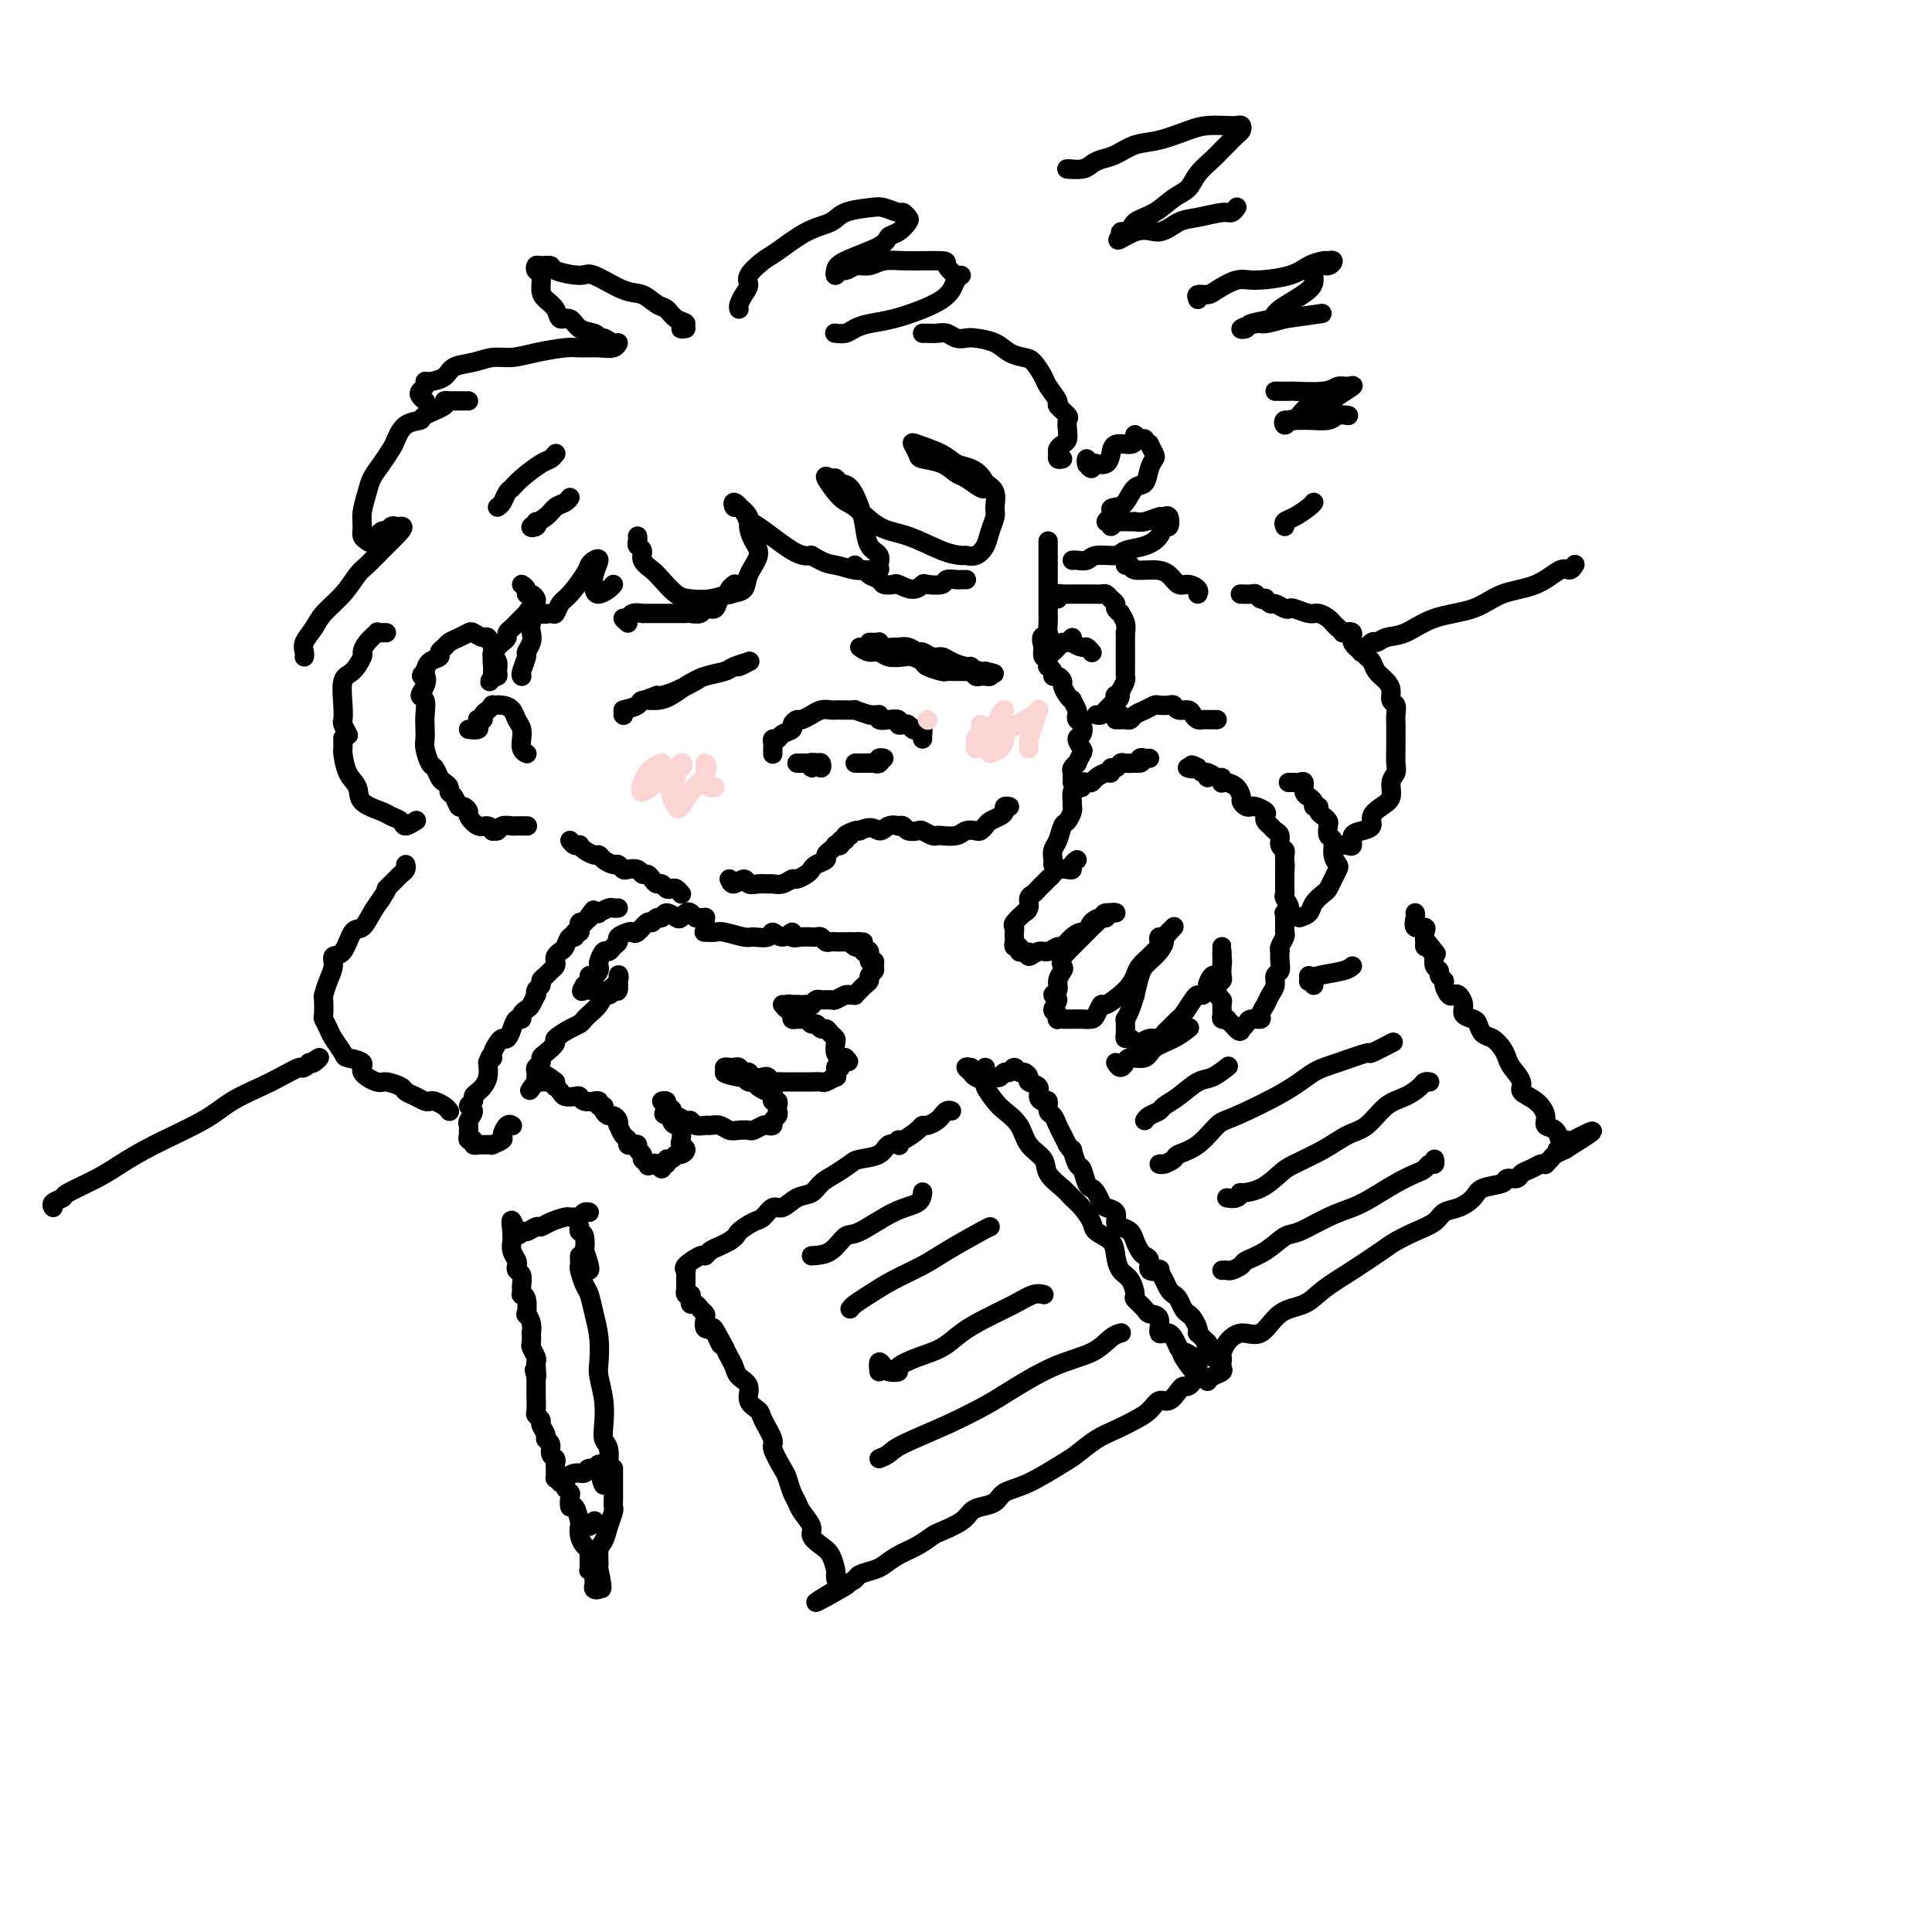 <svg viewBox='0 0 400 400' version='1.1' xmlns='http://www.w3.org/2000/svg' xmlns:xlink='http://www.w3.org/1999/xlink'><g fill='none' stroke='rgb(0,0,0)' stroke-width='4' stroke-linecap='round' stroke-linejoin='round'><path d='M151,182c0.000,0.000 0.100,0.100 0.1,0.1'/><path d='M151,182c0.214,0.566 0.428,1.133 1,1c0.572,-0.133 1.500,-0.964 2,-1c0.500,-0.036 0.570,0.723 1,1c0.430,0.277 1.218,0.070 2,0c0.782,-0.070 1.556,-0.004 2,0c0.444,0.004 0.556,-0.054 1,0c0.444,0.054 1.218,0.222 2,0c0.782,-0.222 1.570,-0.833 2,-1c0.430,-0.167 0.501,0.110 1,0c0.499,-0.110 1.425,-0.607 2,-1c0.575,-0.393 0.798,-0.682 1,-1c0.202,-0.318 0.384,-0.663 1,-1c0.616,-0.337 1.667,-0.665 2,-1c0.333,-0.335 -0.050,-0.677 0,-1c0.050,-0.323 0.534,-0.626 1,-1c0.466,-0.374 0.914,-0.817 1,-1c0.086,-0.183 -0.188,-0.105 0,0c0.188,0.105 0.840,0.238 1,0c0.160,-0.238 -0.173,-0.847 0,-1c0.173,-0.153 0.852,0.152 1,0c0.148,-0.152 -0.234,-0.759 0,-1c0.234,-0.241 1.083,-0.116 1,0c-0.083,0.116 -1.099,0.224 -1,0c0.099,-0.224 1.314,-0.778 2,-1c0.686,-0.222 0.843,-0.111 1,0'/><path d='M178,172c2.520,-1.332 3.319,-0.162 4,0c0.681,0.162 1.242,-0.685 2,-1c0.758,-0.315 1.713,-0.098 2,0c0.287,0.098 -0.093,0.078 0,0c0.093,-0.078 0.658,-0.213 1,0c0.342,0.213 0.459,0.775 1,1c0.541,0.225 1.505,0.113 2,0c0.495,-0.113 0.521,-0.225 1,0c0.479,0.225 1.412,0.789 2,1c0.588,0.211 0.830,0.070 1,0c0.170,-0.070 0.269,-0.071 1,0c0.731,0.071 2.094,0.212 3,0c0.906,-0.212 1.355,-0.778 2,-1c0.645,-0.222 1.486,-0.101 2,0c0.514,0.101 0.702,0.182 1,0c0.298,-0.182 0.706,-0.627 1,-1c0.294,-0.373 0.475,-0.674 1,-1c0.525,-0.326 1.395,-0.676 2,-1c0.605,-0.324 0.946,-0.623 1,-1c0.054,-0.377 -0.178,-0.832 0,-1c0.178,-0.168 0.765,-0.048 1,0c0.235,0.048 0.117,0.024 0,0'/><path d='M160,156c-0.001,0.119 -0.001,0.238 0,0c0.001,-0.238 0.004,-0.834 0,-1c-0.004,-0.166 -0.013,0.096 0,0c0.013,-0.096 0.050,-0.551 0,-1c-0.050,-0.449 -0.186,-0.894 0,-1c0.186,-0.106 0.694,0.125 1,0c0.306,-0.125 0.409,-0.607 1,-1c0.591,-0.393 1.669,-0.698 2,-1c0.331,-0.302 -0.085,-0.602 0,-1c0.085,-0.398 0.669,-0.895 1,-1c0.331,-0.105 0.407,0.182 1,0c0.593,-0.182 1.703,-0.833 2,-1c0.297,-0.167 -0.218,0.152 0,0c0.218,-0.152 1.170,-0.773 2,-1c0.830,-0.227 1.537,-0.061 2,0c0.463,0.061 0.682,0.016 1,0c0.318,-0.016 0.734,-0.001 1,0c0.266,0.001 0.380,-0.010 1,0c0.620,0.010 1.744,0.041 2,0c0.256,-0.041 -0.355,-0.155 0,0c0.355,0.155 1.678,0.577 3,1'/><path d='M180,148c2.024,0.095 2.082,-0.167 2,0c-0.082,0.167 -0.306,0.763 0,1c0.306,0.237 1.143,0.115 2,0c0.857,-0.115 1.735,-0.223 2,0c0.265,0.223 -0.084,0.778 0,1c0.084,0.222 0.601,0.111 1,0c0.399,-0.111 0.681,-0.222 1,0c0.319,0.222 0.674,0.776 1,1c0.326,0.224 0.623,0.116 1,0c0.377,-0.116 0.833,-0.241 1,0c0.167,0.241 0.045,0.848 0,1c-0.045,0.152 -0.012,-0.151 0,0c0.012,0.151 0.003,0.758 0,1c-0.003,0.242 -0.002,0.121 0,0'/><path d='M165,158c0.341,-0.001 0.683,-0.001 1,0c0.317,0.001 0.610,0.005 1,0c0.390,-0.005 0.876,-0.019 1,0c0.124,0.019 -0.113,0.072 0,0c0.113,-0.072 0.576,-0.269 1,0c0.424,0.269 0.807,1.005 1,1c0.193,-0.005 0.195,-0.751 0,-1c-0.195,-0.249 -0.588,-0.000 -1,0c-0.412,0.000 -0.842,-0.247 -1,0c-0.158,0.247 -0.042,0.990 0,1c0.042,0.010 0.012,-0.711 0,-1c-0.012,-0.289 -0.006,-0.144 0,0'/><path d='M180,158c-0.706,-0.000 -1.412,-0.000 -2,0c-0.588,0.000 -1.057,0.001 -1,0c0.057,-0.001 0.641,-0.004 1,0c0.359,0.004 0.493,0.015 1,0c0.507,-0.015 1.387,-0.057 2,0c0.613,0.057 0.958,0.211 1,0c0.042,-0.211 -0.219,-0.788 0,-1c0.219,-0.212 0.920,-0.061 1,0c0.080,0.061 -0.460,0.030 -1,0'/><path d='M182,157c0.833,0.071 0.417,0.750 0,1c-0.417,0.250 -0.833,0.071 -1,0c-0.167,-0.071 -0.083,-0.036 0,0'/><path d='M129,148c0.000,0.000 0.100,0.100 0.1,0.1'/><path d='M129,147c1.226,-0.305 2.452,-0.609 3,-1c0.548,-0.391 0.417,-0.868 1,-1c0.583,-0.132 1.879,0.081 3,0c1.121,-0.081 2.066,-0.455 3,-1c0.934,-0.545 1.855,-1.260 3,-2c1.145,-0.740 2.513,-1.504 4,-2c1.487,-0.496 3.094,-0.722 4,-1c0.906,-0.278 1.112,-0.606 2,-1c0.888,-0.394 2.460,-0.852 3,-1c0.540,-0.148 0.050,0.016 0,0c-0.050,-0.016 0.341,-0.211 0,0c-0.341,0.211 -1.412,0.829 -2,1c-0.588,0.171 -0.692,-0.105 -1,0c-0.308,0.105 -0.821,0.592 -2,1c-1.179,0.408 -3.023,0.736 -4,1c-0.977,0.264 -1.087,0.462 -2,1c-0.913,0.538 -2.631,1.414 -4,2c-1.369,0.586 -2.391,0.882 -3,1c-0.609,0.118 -0.804,0.059 -1,0'/><path d='M136,144c-3.167,1.167 -1.583,0.583 0,0'/><path d='M178,134c0.658,0.453 1.317,0.905 2,1c0.683,0.095 1.392,-0.168 2,0c0.608,0.168 1.116,0.766 2,1c0.884,0.234 2.142,0.105 3,0c0.858,-0.105 1.314,-0.186 2,0c0.686,0.186 1.601,0.638 2,1c0.399,0.362 0.283,0.633 1,1c0.717,0.367 2.268,0.831 3,1c0.732,0.169 0.644,0.044 1,0c0.356,-0.044 1.156,-0.008 2,0c0.844,0.008 1.731,-0.012 2,0c0.269,0.012 -0.082,0.056 0,0c0.082,-0.056 0.595,-0.211 1,0c0.405,0.211 0.701,0.789 1,1c0.299,0.211 0.599,0.054 1,0c0.401,-0.054 0.901,-0.004 1,0c0.099,0.004 -0.204,-0.037 0,0c0.204,0.037 0.915,0.154 1,0c0.085,-0.154 -0.458,-0.577 -1,-1'/><path d='M204,139c3.912,0.837 0.692,0.431 -1,0c-1.692,-0.431 -1.857,-0.885 -2,-1c-0.143,-0.115 -0.266,0.109 -1,0c-0.734,-0.109 -2.080,-0.550 -3,-1c-0.920,-0.450 -1.415,-0.909 -2,-1c-0.585,-0.091 -1.260,0.186 -2,0c-0.740,-0.186 -1.545,-0.835 -2,-1c-0.455,-0.165 -0.559,0.153 -1,0c-0.441,-0.153 -1.218,-0.777 -2,-1c-0.782,-0.223 -1.568,-0.046 -2,0c-0.432,0.046 -0.511,-0.040 -1,0c-0.489,0.040 -1.389,0.207 -2,0c-0.611,-0.207 -0.935,-0.787 -1,-1c-0.065,-0.213 0.127,-0.057 0,0c-0.127,0.057 -0.573,0.015 -1,0c-0.427,-0.015 -0.836,-0.004 -1,0c-0.164,0.004 -0.082,0.002 0,0'/><path d='M130,129c-0.522,-0.453 -1.043,-0.906 -1,-1c0.043,-0.094 0.652,0.171 1,0c0.348,-0.171 0.435,-0.778 1,-1c0.565,-0.222 1.608,-0.060 2,0c0.392,0.060 0.132,0.016 0,0c-0.132,-0.016 -0.136,-0.004 0,0c0.136,0.004 0.411,0.001 1,0c0.589,-0.001 1.490,-0.001 2,0c0.510,0.001 0.627,0.001 1,0c0.373,-0.001 1.002,-0.005 2,0c0.998,0.005 2.366,0.017 3,0c0.634,-0.017 0.536,-0.064 1,0c0.464,0.064 1.491,0.237 2,0c0.509,-0.237 0.501,-0.886 1,-1c0.499,-0.114 1.506,0.306 2,0c0.494,-0.306 0.476,-1.340 1,-2c0.524,-0.660 1.591,-0.948 2,-1c0.409,-0.052 0.161,0.130 0,0c-0.161,-0.130 -0.236,-0.574 0,-1c0.236,-0.426 0.782,-0.836 1,-1c0.218,-0.164 0.109,-0.082 0,0'/><path d='M177,117c-0.211,0.447 -0.423,0.894 0,1c0.423,0.106 1.479,-0.129 2,0c0.521,0.129 0.505,0.622 1,1c0.495,0.378 1.501,0.642 2,1c0.499,0.358 0.491,0.810 1,1c0.509,0.190 1.535,0.117 2,0c0.465,-0.117 0.370,-0.279 1,0c0.630,0.279 1.985,0.999 3,1c1.015,0.001 1.690,-0.718 2,-1c0.310,-0.282 0.254,-0.128 1,0c0.746,0.128 2.295,0.230 3,0c0.705,-0.230 0.567,-0.794 1,-1c0.433,-0.206 1.436,-0.055 2,0c0.564,0.055 0.687,0.015 1,0c0.313,-0.015 0.815,-0.004 1,0c0.185,0.004 0.053,0.001 0,0c-0.053,-0.001 -0.026,-0.001 0,0'/><path d='M118,174c0.305,0.417 0.610,0.834 1,1c0.390,0.166 0.864,0.082 1,0c0.136,-0.082 -0.067,-0.163 0,0c0.067,0.163 0.403,0.570 1,1c0.597,0.430 1.455,0.885 2,1c0.545,0.115 0.776,-0.109 1,0c0.224,0.109 0.440,0.551 1,1c0.560,0.449 1.463,0.904 2,1c0.537,0.096 0.707,-0.166 1,0c0.293,0.166 0.708,0.762 1,1c0.292,0.238 0.459,0.119 1,0c0.541,-0.119 1.454,-0.238 2,0c0.546,0.238 0.724,0.833 1,1c0.276,0.167 0.651,-0.095 1,0c0.349,0.095 0.671,0.548 1,1c0.329,0.452 0.665,0.905 1,1c0.335,0.095 0.668,-0.167 1,0c0.332,0.167 0.664,0.763 1,1c0.336,0.237 0.678,0.115 1,0c0.322,-0.115 0.625,-0.223 1,0c0.375,0.223 0.821,0.778 1,1c0.179,0.222 0.089,0.111 0,0'/><path d='M146,191c-0.024,-0.425 -0.048,-0.849 0,-1c0.048,-0.151 0.168,-0.027 0,0c-0.168,0.027 -0.623,-0.042 -1,0c-0.377,0.042 -0.677,0.195 -1,0c-0.323,-0.195 -0.668,-0.736 -1,-1c-0.332,-0.264 -0.652,-0.249 -1,0c-0.348,0.249 -0.723,0.731 -1,1c-0.277,0.269 -0.456,0.325 -1,0c-0.544,-0.325 -1.454,-1.031 -2,-1c-0.546,0.031 -0.727,0.801 -1,1c-0.273,0.199 -0.637,-0.171 -1,0c-0.363,0.171 -0.726,0.882 -1,1c-0.274,0.118 -0.459,-0.358 -1,0c-0.541,0.358 -1.436,1.549 -2,2c-0.564,0.451 -0.795,0.162 -1,0c-0.205,-0.162 -0.384,-0.197 -1,0c-0.616,0.197 -1.671,0.625 -2,1c-0.329,0.375 0.066,0.696 0,1c-0.066,0.304 -0.592,0.592 -1,1c-0.408,0.408 -0.697,0.935 -1,1c-0.303,0.065 -0.620,-0.332 -1,0c-0.380,0.332 -0.824,1.395 -1,2c-0.176,0.605 -0.085,0.754 0,1c0.085,0.246 0.164,0.591 0,1c-0.164,0.409 -0.570,0.883 -1,1c-0.430,0.117 -0.885,-0.122 -1,0c-0.115,0.122 0.110,0.606 0,1c-0.110,0.394 -0.555,0.697 -1,1'/><path d='M121,204c-1.109,1.775 -0.381,1.213 0,1c0.381,-0.213 0.416,-0.076 1,0c0.584,0.076 1.715,0.090 2,0c0.285,-0.090 -0.278,-0.285 0,0c0.278,0.285 1.397,1.049 2,1c0.603,-0.049 0.691,-0.910 1,-1c0.309,-0.090 0.840,0.591 1,0c0.160,-0.591 -0.050,-2.454 0,-3c0.050,-0.546 0.361,0.225 0,1c-0.361,0.775 -1.392,1.556 -2,2c-0.608,0.444 -0.792,0.553 -1,1c-0.208,0.447 -0.438,1.232 -1,2c-0.562,0.768 -1.455,1.519 -2,2c-0.545,0.481 -0.743,0.691 -1,1c-0.257,0.309 -0.573,0.716 -1,1c-0.427,0.284 -0.966,0.443 -2,1c-1.034,0.557 -2.563,1.511 -3,2c-0.437,0.489 0.219,0.512 0,1c-0.219,0.488 -1.313,1.440 -2,2c-0.687,0.560 -0.969,0.727 -1,1c-0.031,0.273 0.188,0.651 0,1c-0.188,0.349 -0.782,0.668 -1,1c-0.218,0.332 -0.058,0.677 0,1c0.058,0.323 0.016,0.626 0,1c-0.016,0.374 -0.004,0.821 0,1c0.004,0.179 0.002,0.089 0,0'/><path d='M111,224c-2.618,3.403 -0.663,0.912 0,0c0.663,-0.912 0.033,-0.244 0,0c-0.033,0.244 0.529,0.066 1,0c0.471,-0.066 0.849,-0.019 1,0c0.151,0.019 0.076,0.009 0,0'/><path d='M146,193c-0.196,-0.008 -0.391,-0.017 0,0c0.391,0.017 1.369,0.058 2,0c0.631,-0.058 0.914,-0.217 2,0c1.086,0.217 2.976,0.809 4,1c1.024,0.191 1.182,-0.020 2,0c0.818,0.020 2.295,0.272 3,0c0.705,-0.272 0.639,-1.068 1,-1c0.361,0.068 1.148,0.999 2,1c0.852,0.001 1.769,-0.928 2,-1c0.231,-0.072 -0.222,0.713 0,1c0.222,0.287 1.120,0.076 2,0c0.880,-0.076 1.741,-0.017 2,0c0.259,0.017 -0.086,-0.010 0,0c0.086,0.010 0.601,0.055 1,0c0.399,-0.055 0.681,-0.211 1,0c0.319,0.211 0.676,0.789 1,1c0.324,0.211 0.614,0.057 1,0c0.386,-0.057 0.866,-0.015 1,0c0.134,0.015 -0.079,0.004 0,0c0.079,-0.004 0.451,-0.001 1,0c0.549,0.001 1.274,0.001 2,0'/><path d='M176,195c4.880,0.250 2.078,-0.126 1,0c-1.078,0.126 -0.434,0.752 0,1c0.434,0.248 0.656,0.117 1,0c0.344,-0.117 0.809,-0.220 1,0c0.191,0.220 0.108,0.762 0,1c-0.108,0.238 -0.239,0.172 0,0c0.239,-0.172 0.850,-0.449 1,0c0.150,0.449 -0.160,1.626 0,2c0.160,0.374 0.790,-0.055 1,0c0.210,0.055 0.001,0.592 0,1c-0.001,0.408 0.207,0.686 0,1c-0.207,0.314 -0.830,0.662 -1,1c-0.170,0.338 0.113,0.665 0,1c-0.113,0.335 -0.622,0.679 -1,1c-0.378,0.321 -0.625,0.621 -1,1c-0.375,0.379 -0.878,0.837 -1,1c-0.122,0.163 0.137,0.029 0,0c-0.137,-0.029 -0.671,0.045 -1,0c-0.329,-0.045 -0.455,-0.209 -1,0c-0.545,0.209 -1.509,0.792 -2,1c-0.491,0.208 -0.508,0.042 -1,0c-0.492,-0.042 -1.459,0.041 -2,0c-0.541,-0.041 -0.656,-0.207 -1,0c-0.344,0.207 -0.917,0.788 -1,1c-0.083,0.212 0.324,0.057 0,0c-0.324,-0.057 -1.378,-0.016 -2,0c-0.622,0.016 -0.811,0.008 -1,0'/><path d='M165,208c-2.255,0.458 -1.393,0.104 -1,0c0.393,-0.104 0.318,0.042 0,0c-0.318,-0.042 -0.880,-0.271 -1,0c-0.120,0.271 0.202,1.043 0,1c-0.202,-0.043 -0.927,-0.901 -1,-1c-0.073,-0.099 0.505,0.562 1,1c0.495,0.438 0.906,0.652 1,1c0.094,0.348 -0.130,0.829 0,1c0.130,0.171 0.612,0.031 1,0c0.388,-0.031 0.681,0.048 1,0c0.319,-0.048 0.663,-0.224 1,0c0.337,0.224 0.668,0.848 1,1c0.332,0.152 0.667,-0.166 1,0c0.333,0.166 0.664,0.817 1,1c0.336,0.183 0.678,-0.102 1,0c0.322,0.102 0.625,0.591 1,1c0.375,0.409 0.821,0.737 1,1c0.179,0.263 0.089,0.462 0,1c-0.089,0.538 -0.178,1.414 0,2c0.178,0.586 0.622,0.882 1,1c0.378,0.118 0.689,0.059 1,0'/><path d='M175,219c1.763,1.658 -0.330,0.303 -1,0c-0.670,-0.303 0.083,0.445 0,1c-0.083,0.555 -1.001,0.918 -1,1c0.001,0.082 0.921,-0.118 1,0c0.079,0.118 -0.685,0.553 -1,1c-0.315,0.447 -0.183,0.904 0,1c0.183,0.096 0.415,-0.171 0,0c-0.415,0.171 -1.477,0.778 -2,1c-0.523,0.222 -0.506,0.060 -1,0c-0.494,-0.060 -1.498,-0.016 -2,0c-0.502,0.016 -0.502,0.004 -1,0c-0.498,-0.004 -1.495,-0.000 -2,0c-0.505,0.000 -0.517,-0.004 -1,0c-0.483,0.004 -1.438,0.015 -2,0c-0.562,-0.015 -0.732,-0.055 -1,0c-0.268,0.055 -0.635,0.207 -1,0c-0.365,-0.207 -0.728,-0.772 -1,-1c-0.272,-0.228 -0.454,-0.117 -1,0c-0.546,0.117 -1.455,0.242 -2,0c-0.545,-0.242 -0.724,-0.849 -1,-1c-0.276,-0.151 -0.647,0.156 -1,0c-0.353,-0.156 -0.687,-0.775 -1,-1c-0.313,-0.225 -0.603,-0.058 -1,0c-0.397,0.058 -0.900,0.005 -1,0c-0.100,-0.005 0.204,0.037 0,0c-0.204,-0.037 -0.915,-0.153 -1,0c-0.085,0.153 0.458,0.577 1,1'/><path d='M151,222c-2.689,-0.066 0.588,0.770 2,1c1.412,0.230 0.959,-0.145 1,0c0.041,0.145 0.575,0.809 1,1c0.425,0.191 0.741,-0.090 1,0c0.259,0.090 0.461,0.550 1,1c0.539,0.450 1.416,0.890 2,1c0.584,0.110 0.874,-0.111 1,0c0.126,0.111 0.086,0.555 0,1c-0.086,0.445 -0.218,0.893 0,1c0.218,0.107 0.786,-0.126 1,0c0.214,0.126 0.072,0.612 0,1c-0.072,0.388 -0.075,0.679 0,1c0.075,0.321 0.228,0.674 0,1c-0.228,0.326 -0.839,0.627 -1,1c-0.161,0.373 0.126,0.818 0,1c-0.126,0.182 -0.667,0.101 -1,0c-0.333,-0.101 -0.459,-0.222 -1,0c-0.541,0.222 -1.495,0.788 -2,1c-0.505,0.212 -0.559,0.071 -1,0c-0.441,-0.071 -1.269,-0.072 -2,0c-0.731,0.072 -1.365,0.216 -2,0c-0.635,-0.216 -1.269,-0.794 -2,-1c-0.731,-0.206 -1.557,-0.040 -2,0c-0.443,0.040 -0.504,-0.046 -1,0c-0.496,0.046 -1.429,0.222 -2,0c-0.571,-0.222 -0.782,-0.843 -1,-1c-0.218,-0.157 -0.443,0.150 -1,0c-0.557,-0.150 -1.445,-0.757 -2,-1c-0.555,-0.243 -0.778,-0.121 -1,0'/><path d='M139,231c-3.183,-0.336 -0.640,-0.678 0,-1c0.640,-0.322 -0.624,-0.626 -1,-1c-0.376,-0.374 0.137,-0.819 0,-1c-0.137,-0.181 -0.923,-0.099 -1,0c-0.077,0.099 0.554,0.215 1,1c0.446,0.785 0.707,2.238 1,3c0.293,0.762 0.619,0.834 1,1c0.381,0.166 0.817,0.427 1,1c0.183,0.573 0.113,1.459 0,2c-0.113,0.541 -0.267,0.737 0,1c0.267,0.263 0.957,0.591 1,1c0.043,0.409 -0.562,0.898 -1,1c-0.438,0.102 -0.710,-0.183 -1,0c-0.290,0.183 -0.600,0.832 -1,1c-0.400,0.168 -0.891,-0.146 -1,0c-0.109,0.146 0.164,0.754 0,1c-0.164,0.246 -0.765,0.132 -1,0c-0.235,-0.132 -0.104,-0.283 0,0c0.104,0.283 0.182,0.999 0,1c-0.182,0.001 -0.623,-0.714 -1,-1c-0.377,-0.286 -0.688,-0.143 -1,0'/><path d='M135,241c-1.089,0.666 -0.813,0.333 -1,0c-0.187,-0.333 -0.837,-0.664 -1,-1c-0.163,-0.336 0.163,-0.678 0,-1c-0.163,-0.322 -0.813,-0.626 -1,-1c-0.187,-0.374 0.091,-0.820 0,-1c-0.091,-0.180 -0.550,-0.094 -1,0c-0.450,0.094 -0.891,0.198 -1,0c-0.109,-0.198 0.115,-0.697 0,-1c-0.115,-0.303 -0.570,-0.411 -1,-1c-0.430,-0.589 -0.836,-1.660 -1,-2c-0.164,-0.340 -0.087,0.050 0,0c0.087,-0.050 0.182,-0.539 0,-1c-0.182,-0.461 -0.641,-0.893 -1,-1c-0.359,-0.107 -0.617,0.111 -1,0c-0.383,-0.111 -0.892,-0.552 -1,-1c-0.108,-0.448 0.183,-0.905 0,-1c-0.183,-0.095 -0.840,0.172 -1,0c-0.160,-0.172 0.178,-0.782 0,-1c-0.178,-0.218 -0.873,-0.045 -1,0c-0.127,0.045 0.313,-0.040 0,0c-0.313,0.040 -1.379,0.204 -2,0c-0.621,-0.204 -0.797,-0.777 -1,-1c-0.203,-0.223 -0.433,-0.098 -1,0c-0.567,0.098 -1.472,0.167 -2,0c-0.528,-0.167 -0.677,-0.571 -1,-1c-0.323,-0.429 -0.818,-0.885 -1,-1c-0.182,-0.115 -0.052,0.110 0,0c0.052,-0.110 0.026,-0.555 0,-1'/><path d='M115,224c-3.333,-2.644 -1.667,-0.756 -1,0c0.667,0.756 0.333,0.378 0,0'/><path d='M218,179c0.024,-0.234 0.048,-0.467 0,-1c-0.048,-0.533 -0.167,-1.365 0,-2c0.167,-0.635 0.619,-1.073 1,-2c0.381,-0.927 0.691,-2.341 1,-3c0.309,-0.659 0.618,-0.561 1,-1c0.382,-0.439 0.837,-1.414 1,-2c0.163,-0.586 0.034,-0.783 0,-1c-0.034,-0.217 0.029,-0.454 0,-1c-0.029,-0.546 -0.148,-1.400 0,-2c0.148,-0.600 0.565,-0.945 1,-1c0.435,-0.055 0.889,0.179 1,0c0.111,-0.179 -0.122,-0.770 0,-1c0.122,-0.230 0.597,-0.099 1,0c0.403,0.099 0.734,0.166 1,0c0.266,-0.166 0.466,-0.565 1,-1c0.534,-0.435 1.400,-0.905 2,-1c0.600,-0.095 0.933,0.185 1,0c0.067,-0.185 -0.132,-0.834 0,-1c0.132,-0.166 0.596,0.152 1,0c0.404,-0.152 0.747,-0.773 1,-1c0.253,-0.227 0.414,-0.061 1,0c0.586,0.061 1.596,0.017 2,0c0.404,-0.017 0.202,-0.009 0,0'/><path d='M235,158c2.250,-0.868 1.374,-0.036 1,0c-0.374,0.036 -0.244,-0.722 0,-1c0.244,-0.278 0.604,-0.075 1,0c0.396,0.075 0.827,0.021 1,0c0.173,-0.021 0.086,-0.011 0,0'/><path d='M223,178c-0.438,0.311 -0.877,0.622 -1,1c-0.123,0.378 0.069,0.822 0,1c-0.069,0.178 -0.400,0.089 -1,0c-0.600,-0.089 -1.470,-0.179 -2,0c-0.530,0.179 -0.719,0.625 -1,1c-0.281,0.375 -0.654,0.677 -1,1c-0.346,0.323 -0.666,0.667 -1,1c-0.334,0.333 -0.682,0.654 -1,1c-0.318,0.346 -0.605,0.718 -1,1c-0.395,0.282 -0.898,0.475 -1,1c-0.102,0.525 0.197,1.384 0,2c-0.197,0.616 -0.890,0.991 -1,1c-0.110,0.009 0.363,-0.348 0,0c-0.363,0.348 -1.561,1.402 -2,2c-0.439,0.598 -0.119,0.739 0,1c0.119,0.261 0.036,0.643 0,1c-0.036,0.357 -0.024,0.688 0,1c0.024,0.312 0.062,0.606 0,1c-0.062,0.394 -0.223,0.889 0,1c0.223,0.111 0.829,-0.162 1,0c0.171,0.162 -0.094,0.761 0,1c0.094,0.239 0.547,0.120 1,0'/><path d='M212,197c0.562,0.850 0.967,-0.025 1,0c0.033,0.025 -0.304,0.951 0,1c0.304,0.049 1.250,-0.778 2,-1c0.750,-0.222 1.304,0.161 2,0c0.696,-0.161 1.535,-0.864 2,-1c0.465,-0.136 0.557,0.297 1,0c0.443,-0.297 1.236,-1.323 2,-2c0.764,-0.677 1.500,-1.003 2,-1c0.500,0.003 0.763,0.337 1,0c0.237,-0.337 0.447,-1.344 1,-2c0.553,-0.656 1.447,-0.961 2,-1c0.553,-0.039 0.763,0.188 1,0c0.237,-0.188 0.501,-0.789 1,-1c0.499,-0.211 1.232,-0.030 1,0c-0.232,0.030 -1.428,-0.090 -2,0c-0.572,0.090 -0.520,0.391 -1,1c-0.480,0.609 -1.490,1.525 -2,2c-0.510,0.475 -0.518,0.509 -1,1c-0.482,0.491 -1.437,1.440 -2,2c-0.563,0.560 -0.732,0.731 -1,1c-0.268,0.269 -0.634,0.634 -1,1'/><path d='M221,197c-1.791,1.881 -1.270,2.584 -1,3c0.270,0.416 0.288,0.544 0,1c-0.288,0.456 -0.881,1.239 -1,2c-0.119,0.761 0.234,1.499 0,2c-0.234,0.501 -1.057,0.765 -1,1c0.057,0.235 0.995,0.441 1,1c0.005,0.559 -0.924,1.470 -1,2c-0.076,0.530 0.701,0.678 1,1c0.299,0.322 0.121,0.818 0,1c-0.121,0.182 -0.184,0.049 0,0c0.184,-0.049 0.616,-0.013 1,0c0.384,0.013 0.718,0.002 1,0c0.282,-0.002 0.510,0.005 1,0c0.490,-0.005 1.242,-0.024 2,0c0.758,0.024 1.523,0.089 2,0c0.477,-0.089 0.667,-0.331 1,-1c0.333,-0.669 0.809,-1.765 1,-2c0.191,-0.235 0.096,0.389 1,0c0.904,-0.389 2.805,-1.792 4,-3c1.195,-1.208 1.683,-2.222 2,-3c0.317,-0.778 0.463,-1.322 1,-2c0.537,-0.678 1.464,-1.492 2,-2c0.536,-0.508 0.682,-0.709 1,-1c0.318,-0.291 0.807,-0.670 1,-1c0.193,-0.330 0.090,-0.611 0,-1c-0.090,-0.389 -0.169,-0.888 0,-1c0.169,-0.112 0.584,0.162 1,0c0.416,-0.162 0.833,-0.761 1,-1c0.167,-0.239 0.083,-0.120 0,0'/><path d='M242,193c2.550,-2.594 -0.076,-0.079 -1,1c-0.924,1.079 -0.145,0.723 0,1c0.145,0.277 -0.343,1.186 -1,2c-0.657,0.814 -1.482,1.532 -2,2c-0.518,0.468 -0.730,0.685 -1,1c-0.270,0.315 -0.598,0.729 -1,2c-0.402,1.271 -0.878,3.398 -1,4c-0.122,0.602 0.111,-0.320 0,0c-0.111,0.320 -0.565,1.882 -1,3c-0.435,1.118 -0.849,1.792 -1,2c-0.151,0.208 -0.037,-0.050 0,0c0.037,0.050 -0.001,0.409 0,1c0.001,0.591 0.041,1.413 0,2c-0.041,0.587 -0.163,0.938 0,1c0.163,0.062 0.611,-0.165 1,0c0.389,0.165 0.720,0.720 1,1c0.280,0.280 0.508,0.283 1,0c0.492,-0.283 1.249,-0.854 2,-1c0.751,-0.146 1.495,0.132 2,0c0.505,-0.132 0.769,-0.672 1,-1c0.231,-0.328 0.429,-0.442 1,-1c0.571,-0.558 1.515,-1.561 2,-2c0.485,-0.439 0.511,-0.313 1,-1c0.489,-0.687 1.439,-2.185 2,-3c0.561,-0.815 0.732,-0.947 1,-1c0.268,-0.053 0.634,-0.026 1,0'/><path d='M249,206c1.570,-1.717 0.995,-1.511 1,-2c0.005,-0.489 0.590,-1.675 1,-2c0.410,-0.325 0.646,0.210 1,0c0.354,-0.210 0.827,-1.163 1,-2c0.173,-0.837 0.046,-1.556 0,-2c-0.046,-0.444 -0.012,-0.613 0,-1c0.012,-0.387 0.003,-0.991 0,-1c-0.003,-0.009 -0.001,0.579 0,1c0.001,0.421 0.001,0.676 0,1c-0.001,0.324 -0.004,0.717 0,1c0.004,0.283 0.015,0.457 0,1c-0.015,0.543 -0.058,1.455 0,2c0.058,0.545 0.215,0.724 0,1c-0.215,0.276 -0.804,0.650 -1,1c-0.196,0.350 0.000,0.675 0,1c-0.000,0.325 -0.197,0.651 0,1c0.197,0.349 0.789,0.721 1,1c0.211,0.279 0.042,0.466 0,1c-0.042,0.534 0.044,1.414 0,2c-0.044,0.586 -0.219,0.878 0,1c0.219,0.122 0.832,0.074 1,0c0.168,-0.074 -0.109,-0.174 0,0c0.109,0.174 0.602,0.621 1,1c0.398,0.379 0.699,0.689 1,1'/><path d='M256,213c0.860,1.071 1.009,0.249 1,0c-0.009,-0.249 -0.175,0.075 0,0c0.175,-0.075 0.691,-0.548 1,-1c0.309,-0.452 0.411,-0.884 1,-1c0.589,-0.116 1.664,0.082 2,0c0.336,-0.082 -0.069,-0.446 0,-1c0.069,-0.554 0.611,-1.300 1,-2c0.389,-0.700 0.626,-1.356 1,-2c0.374,-0.644 0.885,-1.276 1,-2c0.115,-0.724 -0.165,-1.538 0,-2c0.165,-0.462 0.775,-0.571 1,-1c0.225,-0.429 0.064,-1.179 0,-2c-0.064,-0.821 -0.031,-1.712 0,-2c0.031,-0.288 0.061,0.026 0,0c-0.061,-0.026 -0.213,-0.392 0,-1c0.213,-0.608 0.789,-1.459 1,-2c0.211,-0.541 0.055,-0.771 0,-1c-0.055,-0.229 -0.010,-0.456 0,-1c0.010,-0.544 -0.015,-1.406 0,-2c0.015,-0.594 0.071,-0.919 0,-1c-0.071,-0.081 -0.268,0.081 0,0c0.268,-0.081 1.000,-0.404 1,-1c0.000,-0.596 -0.732,-1.465 -1,-2c-0.268,-0.535 -0.072,-0.735 0,-1c0.072,-0.265 0.019,-0.596 0,-1c-0.019,-0.404 -0.005,-0.881 0,-1c0.005,-0.119 0.001,0.122 0,0c-0.001,-0.122 -0.000,-0.606 0,-1c0.000,-0.394 0.000,-0.697 0,-1'/><path d='M266,181c0.155,-3.333 0.041,-1.667 0,-1c-0.041,0.667 -0.010,0.333 0,0c0.010,-0.333 -0.001,-0.666 0,-1c0.001,-0.334 0.015,-0.671 0,-1c-0.015,-0.329 -0.060,-0.651 0,-1c0.060,-0.349 0.223,-0.723 0,-1c-0.223,-0.277 -0.834,-0.455 -1,-1c-0.166,-0.545 0.113,-1.455 0,-2c-0.113,-0.545 -0.617,-0.723 -1,-1c-0.383,-0.277 -0.645,-0.652 -1,-1c-0.355,-0.348 -0.802,-0.668 -1,-1c-0.198,-0.332 -0.147,-0.677 0,-1c0.147,-0.323 0.389,-0.626 0,-1c-0.389,-0.374 -1.410,-0.820 -2,-1c-0.590,-0.180 -0.749,-0.093 -1,0c-0.251,0.093 -0.596,0.193 -1,0c-0.404,-0.193 -0.869,-0.679 -1,-1c-0.131,-0.321 0.070,-0.477 0,-1c-0.070,-0.523 -0.411,-1.412 -1,-2c-0.589,-0.588 -1.428,-0.874 -2,-1c-0.572,-0.126 -0.879,-0.091 -1,0c-0.121,0.091 -0.057,0.240 0,0c0.057,-0.240 0.107,-0.867 0,-1c-0.107,-0.133 -0.371,0.228 -1,0c-0.629,-0.228 -1.622,-1.046 -2,-1c-0.378,0.046 -0.140,0.954 0,1c0.140,0.046 0.182,-0.771 0,-1c-0.182,-0.229 -0.587,0.131 -1,0c-0.413,-0.131 -0.832,-0.752 -1,-1c-0.168,-0.248 -0.084,-0.124 0,0'/><path d='M248,159c-2.024,-1.238 -1.083,-0.333 -1,0c0.083,0.333 -0.690,0.095 -1,0c-0.310,-0.095 -0.155,-0.048 0,0'/><path d='M269,190c0.786,-0.252 1.572,-0.504 2,-1c0.428,-0.496 0.496,-1.236 1,-2c0.504,-0.764 1.442,-1.552 2,-2c0.558,-0.448 0.734,-0.555 1,-1c0.266,-0.445 0.622,-1.226 1,-2c0.378,-0.774 0.777,-1.540 1,-2c0.223,-0.460 0.270,-0.613 0,-1c-0.270,-0.387 -0.856,-1.007 -1,-2c-0.144,-0.993 0.155,-2.360 0,-3c-0.155,-0.640 -0.764,-0.552 -1,-1c-0.236,-0.448 -0.101,-1.430 0,-2c0.101,-0.570 0.167,-0.726 0,-1c-0.167,-0.274 -0.565,-0.665 -1,-1c-0.435,-0.335 -0.905,-0.616 -1,-1c-0.095,-0.384 0.186,-0.873 0,-1c-0.186,-0.127 -0.838,0.108 -1,0c-0.162,-0.108 0.168,-0.558 0,-1c-0.168,-0.442 -0.832,-0.875 -1,-1c-0.168,-0.125 0.161,0.057 0,0c-0.161,-0.057 -0.813,-0.355 -1,-1c-0.187,-0.645 0.091,-1.637 0,-2c-0.091,-0.363 -0.550,-0.097 -1,0c-0.450,0.097 -0.890,0.026 -1,0c-0.110,-0.026 0.112,-0.007 0,0c-0.112,0.007 -0.556,0.004 -1,0'/><path d='M267,162c-0.500,0.000 -0.250,0.000 0,0'/><path d='M232,148c0.000,0.000 0.100,0.100 0.1,0.1'/><path d='M231,149c0.446,-0.002 0.892,-0.004 1,0c0.108,0.004 -0.123,0.012 0,0c0.123,-0.012 0.600,-0.046 1,0c0.400,0.046 0.722,0.170 1,0c0.278,-0.170 0.512,-0.634 1,-1c0.488,-0.366 1.230,-0.635 2,-1c0.770,-0.365 1.567,-0.826 2,-1c0.433,-0.174 0.501,-0.061 1,0c0.499,0.061 1.429,0.072 2,0c0.571,-0.072 0.783,-0.226 1,0c0.217,0.226 0.439,0.831 1,1c0.561,0.169 1.460,-0.098 2,0c0.540,0.098 0.722,0.562 1,1c0.278,0.438 0.653,0.849 1,1c0.347,0.151 0.668,0.040 1,0c0.332,-0.040 0.677,-0.011 1,0c0.323,0.011 0.626,0.003 1,0c0.374,-0.003 0.821,-0.001 1,0c0.179,0.001 0.089,0.000 0,0'/><path d='M277,175c0.343,0.014 0.686,0.029 1,0c0.314,-0.029 0.600,-0.101 1,0c0.400,0.101 0.915,0.375 1,0c0.085,-0.375 -0.259,-1.399 0,-2c0.259,-0.601 1.121,-0.779 2,-1c0.879,-0.221 1.776,-0.486 2,-1c0.224,-0.514 -0.223,-1.279 0,-2c0.223,-0.721 1.118,-1.399 2,-2c0.882,-0.601 1.753,-1.123 2,-2c0.247,-0.877 -0.130,-2.107 0,-3c0.130,-0.893 0.767,-1.447 1,-2c0.233,-0.553 0.063,-1.103 0,-2c-0.063,-0.897 -0.017,-2.141 0,-3c0.017,-0.859 0.006,-1.333 0,-2c-0.006,-0.667 -0.005,-1.526 0,-2c0.005,-0.474 0.016,-0.564 0,-1c-0.016,-0.436 -0.059,-1.219 0,-2c0.059,-0.781 0.219,-1.560 0,-2c-0.219,-0.440 -0.818,-0.541 -1,-1c-0.182,-0.459 0.053,-1.275 0,-2c-0.053,-0.725 -0.394,-1.359 -1,-2c-0.606,-0.641 -1.477,-1.287 -2,-2c-0.523,-0.713 -0.699,-1.491 -1,-2c-0.301,-0.509 -0.727,-0.750 -1,-1c-0.273,-0.250 -0.393,-0.510 -1,-1c-0.607,-0.490 -1.702,-1.209 -2,-2c-0.298,-0.791 0.201,-1.655 0,-2c-0.201,-0.345 -1.100,-0.173 -2,0'/><path d='M278,131c-1.567,-1.724 -0.985,-1.035 -1,-1c-0.015,0.035 -0.627,-0.583 -1,-1c-0.373,-0.417 -0.506,-0.634 -1,-1c-0.494,-0.366 -1.350,-0.882 -2,-1c-0.650,-0.118 -1.095,0.160 -2,0c-0.905,-0.160 -2.270,-0.760 -3,-1c-0.730,-0.240 -0.827,-0.121 -1,0c-0.173,0.121 -0.424,0.242 -1,0c-0.576,-0.242 -1.478,-0.849 -2,-1c-0.522,-0.151 -0.665,0.152 -1,0c-0.335,-0.152 -0.862,-0.759 -1,-1c-0.138,-0.241 0.113,-0.117 0,0c-0.113,0.117 -0.591,0.228 -1,0c-0.409,-0.228 -0.749,-0.793 -1,-1c-0.251,-0.207 -0.414,-0.056 -1,0c-0.586,0.056 -1.596,0.016 -2,0c-0.404,-0.016 -0.202,-0.008 0,0'/><path d='M106,233c0.079,0.055 0.157,0.109 0,0c-0.157,-0.109 -0.550,-0.383 -1,0c-0.450,0.383 -0.957,1.423 -1,2c-0.043,0.577 0.378,0.690 0,1c-0.378,0.310 -1.554,0.815 -2,1c-0.446,0.185 -0.162,0.050 0,0c0.162,-0.050 0.202,-0.014 0,0c-0.202,0.014 -0.647,0.005 -1,0c-0.353,-0.005 -0.615,-0.005 -1,0c-0.385,0.005 -0.891,0.016 -1,0c-0.109,-0.016 0.181,-0.060 0,0c-0.181,0.060 -0.833,0.223 -1,0c-0.167,-0.223 0.152,-0.834 0,-1c-0.152,-0.166 -0.774,0.111 -1,0c-0.226,-0.111 -0.055,-0.611 0,-1c0.055,-0.389 -0.004,-0.668 0,-1c0.004,-0.332 0.072,-0.719 0,-1c-0.072,-0.281 -0.283,-0.456 0,-1c0.283,-0.544 1.060,-1.455 1,-2c-0.060,-0.545 -0.955,-0.723 -1,-1c-0.045,-0.277 0.762,-0.654 1,-1c0.238,-0.346 -0.094,-0.662 0,-1c0.094,-0.338 0.613,-0.699 1,-1c0.387,-0.301 0.643,-0.543 1,-1c0.357,-0.457 0.816,-1.131 1,-2c0.184,-0.869 0.092,-1.935 0,-3'/><path d='M101,220c0.858,-2.514 1.003,-1.299 1,-1c-0.003,0.299 -0.156,-0.318 0,-1c0.156,-0.682 0.619,-1.430 1,-2c0.381,-0.570 0.681,-0.961 1,-1c0.319,-0.039 0.659,0.274 1,0c0.341,-0.274 0.683,-1.134 1,-2c0.317,-0.866 0.610,-1.736 1,-2c0.390,-0.264 0.879,0.079 1,0c0.121,-0.079 -0.125,-0.581 0,-1c0.125,-0.419 0.621,-0.756 1,-1c0.379,-0.244 0.641,-0.394 1,-1c0.359,-0.606 0.813,-1.668 1,-2c0.187,-0.332 0.106,0.066 0,0c-0.106,-0.066 -0.236,-0.595 0,-1c0.236,-0.405 0.837,-0.686 1,-1c0.163,-0.314 -0.114,-0.662 0,-1c0.114,-0.338 0.618,-0.668 1,-1c0.382,-0.332 0.641,-0.667 1,-1c0.359,-0.333 0.817,-0.665 1,-1c0.183,-0.335 0.090,-0.672 0,-1c-0.090,-0.328 -0.178,-0.647 0,-1c0.178,-0.353 0.621,-0.740 1,-1c0.379,-0.260 0.694,-0.395 1,-1c0.306,-0.605 0.604,-1.682 1,-2c0.396,-0.318 0.890,0.121 1,0c0.110,-0.121 -0.164,-0.803 0,-1c0.164,-0.197 0.766,0.092 1,0c0.234,-0.092 0.102,-0.563 0,-1c-0.102,-0.437 -0.172,-0.839 0,-1c0.172,-0.161 0.586,-0.080 1,0'/><path d='M121,191c3.278,-4.653 1.474,-1.787 1,-1c-0.474,0.787 0.384,-0.507 1,-1c0.616,-0.493 0.992,-0.185 1,0c0.008,0.185 -0.351,0.246 0,0c0.351,-0.246 1.414,-0.798 2,-1c0.586,-0.202 0.696,-0.054 1,0c0.304,0.054 0.801,0.016 1,0c0.199,-0.016 0.099,-0.008 0,0'/><path d='M93,230c0.059,0.083 0.119,0.167 0,0c-0.119,-0.167 -0.416,-0.584 -1,-1c-0.584,-0.416 -1.456,-0.833 -2,-1c-0.544,-0.167 -0.760,-0.086 -1,0c-0.240,0.086 -0.505,0.177 -1,0c-0.495,-0.177 -1.219,-0.620 -2,-1c-0.781,-0.380 -1.619,-0.696 -2,-1c-0.381,-0.304 -0.306,-0.596 -1,-1c-0.694,-0.404 -2.158,-0.921 -3,-1c-0.842,-0.079 -1.061,0.279 -2,0c-0.939,-0.279 -2.598,-1.195 -3,-2c-0.402,-0.805 0.454,-1.500 0,-2c-0.454,-0.500 -2.216,-0.807 -3,-1c-0.784,-0.193 -0.588,-0.273 -1,-1c-0.412,-0.727 -1.431,-2.101 -2,-3c-0.569,-0.899 -0.689,-1.325 -1,-2c-0.311,-0.675 -0.813,-1.601 -1,-2c-0.187,-0.399 -0.060,-0.270 0,-1c0.060,-0.730 0.053,-2.319 0,-3c-0.053,-0.681 -0.152,-0.456 0,-1c0.152,-0.544 0.554,-1.859 1,-3c0.446,-1.141 0.934,-2.107 1,-3c0.066,-0.893 -0.292,-1.712 0,-2c0.292,-0.288 1.233,-0.044 2,-1c0.767,-0.956 1.360,-3.112 2,-4c0.640,-0.888 1.326,-0.508 2,-1c0.674,-0.492 1.335,-1.855 2,-3c0.665,-1.145 1.332,-2.073 2,-3'/><path d='M79,186c1.664,-2.510 0.824,-1.787 1,-2c0.176,-0.213 1.368,-1.364 2,-2c0.632,-0.636 0.706,-0.758 1,-1c0.294,-0.242 0.810,-0.604 1,-1c0.190,-0.396 0.054,-0.828 0,-1c-0.054,-0.172 -0.027,-0.086 0,0'/><path d='M108,140c0.032,0.027 0.065,0.054 0,0c-0.065,-0.054 -0.227,-0.189 0,-1c0.227,-0.811 0.845,-2.300 1,-3c0.155,-0.700 -0.151,-0.612 0,-1c0.151,-0.388 0.759,-1.251 1,-2c0.241,-0.749 0.114,-1.382 0,-2c-0.114,-0.618 -0.217,-1.219 0,-2c0.217,-0.781 0.754,-1.742 1,-2c0.246,-0.258 0.203,0.186 0,0c-0.203,-0.186 -0.565,-1.003 -1,-1c-0.435,0.003 -0.944,0.827 -1,1c-0.056,0.173 0.340,-0.305 0,0c-0.340,0.305 -1.415,1.391 -2,2c-0.585,0.609 -0.681,0.740 -1,1c-0.319,0.260 -0.860,0.650 -1,1c-0.140,0.350 0.120,0.661 0,1c-0.120,0.339 -0.621,0.707 -1,1c-0.379,0.293 -0.638,0.512 -1,1c-0.362,0.488 -0.829,1.244 -1,2c-0.171,0.756 -0.046,1.511 0,2c0.046,0.489 0.013,0.711 0,1c-0.013,0.289 -0.007,0.644 0,1'/><path d='M102,140c-1.221,2.168 -0.274,0.588 0,0c0.274,-0.588 -0.127,-0.185 0,0c0.127,0.185 0.780,0.151 1,0c0.220,-0.151 0.007,-0.420 0,-1c-0.007,-0.580 0.191,-1.470 0,-2c-0.191,-0.530 -0.771,-0.701 -1,-1c-0.229,-0.299 -0.107,-0.725 0,-1c0.107,-0.275 0.198,-0.400 0,-1c-0.198,-0.600 -0.686,-1.674 -1,-2c-0.314,-0.326 -0.455,0.098 -1,0c-0.545,-0.098 -1.494,-0.717 -2,-1c-0.506,-0.283 -0.571,-0.231 -1,0c-0.429,0.231 -1.224,0.639 -2,1c-0.776,0.361 -1.535,0.673 -2,1c-0.465,0.327 -0.636,0.668 -1,1c-0.364,0.332 -0.922,0.656 -1,1c-0.078,0.344 0.325,0.708 0,1c-0.325,0.292 -1.379,0.512 -2,1c-0.621,0.488 -0.811,1.244 -1,2'/><path d='M88,139c-1.413,1.374 -0.445,0.808 0,1c0.445,0.192 0.368,1.143 0,2c-0.368,0.857 -1.027,1.619 -1,2c0.027,0.381 0.738,0.380 1,1c0.262,0.620 0.073,1.862 0,3c-0.073,1.138 -0.031,2.174 0,3c0.031,0.826 0.050,1.444 0,2c-0.050,0.556 -0.168,1.052 0,2c0.168,0.948 0.623,2.348 1,3c0.377,0.652 0.674,0.556 1,1c0.326,0.444 0.679,1.427 1,2c0.321,0.573 0.611,0.736 1,1c0.389,0.264 0.877,0.630 1,1c0.123,0.370 -0.121,0.743 0,1c0.121,0.257 0.605,0.396 1,1c0.395,0.604 0.700,1.672 1,2c0.300,0.328 0.595,-0.085 1,0c0.405,0.085 0.922,0.668 1,1c0.078,0.332 -0.281,0.414 0,1c0.281,0.586 1.203,1.675 2,2c0.797,0.325 1.469,-0.113 2,0c0.531,0.113 0.920,0.776 1,1c0.080,0.224 -0.148,0.007 0,0c0.148,-0.007 0.674,0.194 1,0c0.326,-0.194 0.452,-0.784 1,-1c0.548,-0.216 1.518,-0.058 2,0c0.482,0.058 0.476,0.016 1,0c0.524,-0.016 1.578,-0.004 2,0c0.422,0.004 0.211,0.002 0,0'/><path d='M97,151c0.848,0.083 1.695,0.167 2,0c0.305,-0.167 0.067,-0.584 0,-1c-0.067,-0.416 0.037,-0.832 0,-1c-0.037,-0.168 -0.216,-0.087 0,0c0.216,0.087 0.827,0.181 1,0c0.173,-0.181 -0.091,-0.638 0,-1c0.091,-0.362 0.539,-0.631 1,-1c0.461,-0.369 0.935,-0.839 1,-1c0.065,-0.161 -0.280,-0.013 0,0c0.280,0.013 1.185,-0.108 2,0c0.815,0.108 1.539,0.444 2,1c0.461,0.556 0.658,1.332 1,2c0.342,0.668 0.827,1.226 1,2c0.173,0.774 0.032,1.762 0,2c-0.032,0.238 0.044,-0.276 0,0c-0.044,0.276 -0.208,1.342 0,2c0.208,0.658 0.787,0.908 1,1c0.213,0.092 0.061,0.026 0,0c-0.061,-0.026 -0.030,-0.013 0,0'/><path d='M132,111c0.034,0.327 0.068,0.654 0,1c-0.068,0.346 -0.237,0.710 0,1c0.237,0.290 0.882,0.505 1,1c0.118,0.495 -0.290,1.271 0,2c0.290,0.729 1.277,1.412 2,2c0.723,0.588 1.183,1.083 2,2c0.817,0.917 1.991,2.258 3,3c1.009,0.742 1.851,0.884 3,1c1.149,0.116 2.603,0.204 4,0c1.397,-0.204 2.736,-0.701 4,-1c1.264,-0.299 2.454,-0.402 3,-1c0.546,-0.598 0.449,-1.693 1,-3c0.551,-1.307 1.749,-2.827 2,-4c0.251,-1.173 -0.444,-1.997 -1,-3c-0.556,-1.003 -0.974,-2.183 -1,-3c-0.026,-0.817 0.339,-1.271 0,-2c-0.339,-0.729 -1.384,-1.732 -2,-2c-0.616,-0.268 -0.805,0.200 -1,0c-0.195,-0.200 -0.397,-1.069 0,-1c0.397,0.069 1.394,1.077 2,2c0.606,0.923 0.822,1.763 1,2c0.178,0.237 0.317,-0.128 2,1c1.683,1.128 4.909,3.751 7,5c2.091,1.249 3.045,1.125 4,1'/><path d='M168,115c3.250,1.939 3.876,1.785 5,2c1.124,0.215 2.748,0.797 4,1c1.252,0.203 2.133,0.026 3,0c0.867,-0.026 1.722,0.100 2,0c0.278,-0.100 -0.019,-0.427 0,-1c0.019,-0.573 0.353,-1.394 0,-2c-0.353,-0.606 -1.394,-0.999 -2,-2c-0.606,-1.001 -0.779,-2.612 -1,-4c-0.221,-1.388 -0.492,-2.553 -1,-4c-0.508,-1.447 -1.253,-3.176 -2,-4c-0.747,-0.824 -1.497,-0.743 -2,-1c-0.503,-0.257 -0.758,-0.854 -1,-1c-0.242,-0.146 -0.471,0.157 -1,0c-0.529,-0.157 -1.358,-0.773 -1,0c0.358,0.773 1.905,2.935 3,4c1.095,1.065 1.740,1.031 3,2c1.260,0.969 3.135,2.939 5,4c1.865,1.061 3.721,1.214 6,2c2.279,0.786 4.982,2.205 7,3c2.018,0.795 3.353,0.964 4,1c0.647,0.036 0.608,-0.063 1,0c0.392,0.063 1.215,0.289 2,0c0.785,-0.289 1.532,-1.092 2,-2c0.468,-0.908 0.656,-1.920 1,-3c0.344,-1.080 0.845,-2.228 1,-3c0.155,-0.772 -0.035,-1.169 0,-2c0.035,-0.831 0.296,-2.094 0,-3c-0.296,-0.906 -1.148,-1.453 -2,-2'/><path d='M204,100c-0.835,-1.726 -1.924,-2.541 -3,-3c-1.076,-0.459 -2.141,-0.561 -3,-1c-0.859,-0.439 -1.512,-1.214 -3,-2c-1.488,-0.786 -3.812,-1.582 -5,-2c-1.188,-0.418 -1.240,-0.459 -1,0c0.240,0.459 0.773,1.417 1,2c0.227,0.583 0.148,0.791 1,1c0.852,0.209 2.635,0.420 4,1c1.365,0.580 2.313,1.528 3,2c0.687,0.472 1.112,0.467 2,1c0.888,0.533 2.239,1.605 3,2c0.761,0.395 0.932,0.113 1,0c0.068,-0.113 0.034,-0.056 0,0'/><path d='M222,162c0.000,0.000 0.100,0.100 0.1,0.1'/><path d='M222,161c0.032,-0.344 0.065,-0.688 0,-1c-0.065,-0.312 -0.226,-0.593 0,-1c0.226,-0.407 0.841,-0.939 1,-1c0.159,-0.061 -0.136,0.350 0,0c0.136,-0.350 0.703,-1.459 1,-2c0.297,-0.541 0.325,-0.512 0,-1c-0.325,-0.488 -1.001,-1.493 -1,-2c0.001,-0.507 0.681,-0.516 1,-1c0.319,-0.484 0.278,-1.444 0,-2c-0.278,-0.556 -0.792,-0.709 -1,-1c-0.208,-0.291 -0.111,-0.721 0,-1c0.111,-0.279 0.236,-0.407 0,-1c-0.236,-0.593 -0.833,-1.650 -1,-2c-0.167,-0.350 0.096,0.007 0,0c-0.096,-0.007 -0.552,-0.379 -1,-1c-0.448,-0.621 -0.890,-1.489 -1,-2c-0.110,-0.511 0.110,-0.663 0,-1c-0.110,-0.337 -0.551,-0.860 -1,-1c-0.449,-0.140 -0.905,0.103 -1,0c-0.095,-0.103 0.170,-0.553 0,-1c-0.170,-0.447 -0.777,-0.891 -1,-1c-0.223,-0.109 -0.064,0.116 0,0c0.064,-0.116 0.031,-0.572 0,-1c-0.031,-0.428 -0.060,-0.826 0,-1c0.060,-0.174 0.208,-0.124 0,0c-0.208,0.124 -0.774,0.321 -1,0c-0.226,-0.321 -0.113,-1.161 0,-2'/><path d='M216,134c-1.011,-3.202 0.461,-2.206 1,-2c0.539,0.206 0.144,-0.377 0,-1c-0.144,-0.623 -0.039,-1.284 0,-2c0.039,-0.716 0.010,-1.486 0,-2c-0.010,-0.514 -0.003,-0.770 0,-1c0.003,-0.230 0.001,-0.432 0,-1c-0.001,-0.568 -0.000,-1.503 0,-2c0.000,-0.497 0.000,-0.558 0,-1c-0.000,-0.442 -0.000,-1.267 0,-2c0.000,-0.733 0.000,-1.376 0,-2c-0.000,-0.624 -0.000,-1.229 0,-2c0.000,-0.771 0.000,-1.709 0,-2c-0.000,-0.291 -0.000,0.066 0,0c0.000,-0.066 0.000,-0.556 0,-1c-0.000,-0.444 -0.000,-0.841 0,-1c0.000,-0.159 0.000,-0.079 0,0'/><path d='M219,124c-0.066,-0.423 -0.131,-0.845 0,-1c0.131,-0.155 0.459,-0.041 1,0c0.541,0.041 1.297,0.010 2,0c0.703,-0.010 1.354,0.000 2,0c0.646,-0.000 1.287,-0.011 2,0c0.713,0.011 1.496,0.044 2,0c0.504,-0.044 0.727,-0.165 1,0c0.273,0.165 0.594,0.617 1,1c0.406,0.383 0.897,0.696 1,1c0.103,0.304 -0.183,0.597 0,1c0.183,0.403 0.834,0.915 1,1c0.166,0.085 -0.152,-0.259 0,0c0.152,0.259 0.773,1.120 1,2c0.227,0.880 0.061,1.780 0,2c-0.061,0.220 -0.016,-0.240 0,0c0.016,0.240 0.004,1.181 0,2c-0.004,0.819 -0.001,1.515 0,2c0.001,0.485 0.001,0.759 0,1c-0.001,0.241 -0.003,0.449 0,1c0.003,0.551 0.011,1.447 0,2c-0.011,0.553 -0.041,0.764 0,1c0.041,0.236 0.155,0.496 0,1c-0.155,0.504 -0.577,1.252 -1,2'/><path d='M232,143c-0.068,2.947 -0.739,1.314 -1,1c-0.261,-0.314 -0.111,0.690 0,1c0.111,0.310 0.184,-0.075 0,0c-0.184,0.075 -0.624,0.608 -1,1c-0.376,0.392 -0.688,0.641 -1,1c-0.312,0.359 -0.622,0.827 -1,1c-0.378,0.173 -0.822,0.049 -1,0c-0.178,-0.049 -0.089,-0.025 0,0'/><path d='M218,135c0.332,-0.302 0.664,-0.603 1,-1c0.336,-0.397 0.677,-0.888 1,-1c0.323,-0.112 0.629,0.156 1,0c0.371,-0.156 0.806,-0.736 1,-1c0.194,-0.264 0.147,-0.211 0,0c-0.147,0.211 -0.393,0.579 0,1c0.393,0.421 1.425,0.896 2,1c0.575,0.104 0.693,-0.164 1,0c0.307,0.164 0.802,0.761 1,1c0.198,0.239 0.099,0.119 0,0'/><path d='M222,116c0.227,-0.032 0.454,-0.064 1,0c0.546,0.064 1.413,0.225 2,0c0.587,-0.225 0.896,-0.836 2,-1c1.104,-0.164 3.002,0.120 4,0c0.998,-0.120 1.094,-0.643 2,-1c0.906,-0.357 2.622,-0.548 4,-1c1.378,-0.452 2.418,-1.164 3,-2c0.582,-0.836 0.705,-1.794 1,-2c0.295,-0.206 0.763,0.341 1,0c0.237,-0.341 0.242,-1.570 0,-2c-0.242,-0.430 -0.730,-0.063 -1,0c-0.270,0.063 -0.323,-0.179 -1,0c-0.677,0.179 -1.978,0.780 -3,1c-1.022,0.220 -1.767,0.059 -2,0c-0.233,-0.059 0.044,-0.017 0,0c-0.044,0.017 -0.408,0.009 -1,0c-0.592,-0.009 -1.411,-0.021 -2,0c-0.589,0.021 -0.948,0.074 -1,0c-0.052,-0.074 0.201,-0.274 0,0c-0.201,0.274 -0.858,1.022 -1,1c-0.142,-0.022 0.231,-0.814 0,-1c-0.231,-0.186 -1.066,0.232 -1,0c0.066,-0.232 1.033,-1.116 2,-2'/><path d='M231,106c-1.798,-0.677 -0.794,-0.870 0,-1c0.794,-0.130 1.379,-0.196 2,-1c0.621,-0.804 1.278,-2.347 2,-3c0.722,-0.653 1.510,-0.417 2,-1c0.490,-0.583 0.682,-1.983 1,-3c0.318,-1.017 0.761,-1.649 1,-2c0.239,-0.351 0.275,-0.420 0,-1c-0.275,-0.580 -0.861,-1.671 -1,-2c-0.139,-0.329 0.169,0.103 0,0c-0.169,-0.103 -0.816,-0.743 -1,-1c-0.184,-0.257 0.093,-0.131 0,0c-0.093,0.131 -0.557,0.268 -1,0c-0.443,-0.268 -0.864,-0.942 -1,-1c-0.136,-0.058 0.014,0.500 0,1c-0.014,0.500 -0.192,0.943 -1,1c-0.808,0.057 -2.245,-0.273 -3,0c-0.755,0.273 -0.828,1.149 -1,2c-0.172,0.851 -0.442,1.675 -1,2c-0.558,0.325 -1.403,0.149 -2,0c-0.597,-0.149 -0.944,-0.271 -1,0c-0.056,0.271 0.181,0.934 0,1c-0.181,0.066 -0.781,-0.467 -1,-1c-0.219,-0.533 -0.059,-1.067 0,-1c0.059,0.067 0.017,0.733 0,1c-0.017,0.267 -0.008,0.133 0,0'/><path d='M220,95c-0.429,0.090 -0.857,0.179 -1,0c-0.143,-0.179 0.000,-0.628 0,-1c-0.000,-0.372 -0.144,-0.667 0,-1c0.144,-0.333 0.577,-0.704 1,-1c0.423,-0.296 0.837,-0.517 1,-1c0.163,-0.483 0.074,-1.227 0,-2c-0.074,-0.773 -0.132,-1.576 0,-2c0.132,-0.424 0.454,-0.468 0,-1c-0.454,-0.532 -1.683,-1.550 -2,-2c-0.317,-0.450 0.278,-0.330 0,-1c-0.278,-0.670 -1.429,-2.129 -2,-3c-0.571,-0.871 -0.563,-1.154 -1,-2c-0.437,-0.846 -1.318,-2.255 -2,-3c-0.682,-0.745 -1.166,-0.827 -2,-1c-0.834,-0.173 -2.019,-0.438 -3,-1c-0.981,-0.562 -1.757,-1.422 -3,-2c-1.243,-0.578 -2.952,-0.873 -4,-1c-1.048,-0.127 -1.436,-0.087 -2,0c-0.564,0.087 -1.304,0.219 -2,0c-0.696,-0.219 -1.349,-0.791 -2,-1c-0.651,-0.209 -1.299,-0.056 -2,0c-0.701,0.056 -1.456,0.015 -2,0c-0.544,-0.015 -0.877,-0.004 -1,0c-0.123,0.004 -0.035,0.001 0,0c0.035,-0.001 0.018,-0.001 0,0'/><path d='M153,64c-0.077,-0.247 -0.155,-0.493 0,-1c0.155,-0.507 0.542,-1.274 1,-2c0.458,-0.726 0.988,-1.409 1,-2c0.012,-0.591 -0.495,-1.088 0,-2c0.495,-0.912 1.992,-2.237 3,-3c1.008,-0.763 1.526,-0.964 3,-2c1.474,-1.036 3.902,-2.905 6,-4c2.098,-1.095 3.865,-1.414 5,-2c1.135,-0.586 1.638,-1.440 3,-2c1.362,-0.560 3.584,-0.826 5,-1c1.416,-0.174 2.027,-0.255 3,0c0.973,0.255 2.308,0.846 3,1c0.692,0.154 0.742,-0.128 1,0c0.258,0.128 0.723,0.666 1,1c0.277,0.334 0.365,0.463 0,1c-0.365,0.537 -1.183,1.481 -2,2c-0.817,0.519 -1.631,0.613 -2,1c-0.369,0.387 -0.292,1.066 -2,2c-1.708,0.934 -5.202,2.121 -7,3c-1.798,0.879 -1.902,1.448 -2,2c-0.098,0.552 -0.191,1.086 0,1c0.191,-0.086 0.667,-0.792 1,-1c0.333,-0.208 0.524,0.084 1,0c0.476,-0.084 1.238,-0.542 2,-1'/><path d='M177,55c1.168,-0.093 2.087,0.173 3,0c0.913,-0.173 1.820,-0.785 3,-1c1.180,-0.215 2.632,-0.034 5,0c2.368,0.034 5.651,-0.080 7,0c1.349,0.080 0.765,0.353 1,1c0.235,0.647 1.287,1.668 2,2c0.713,0.332 1.085,-0.024 1,0c-0.085,0.024 -0.626,0.430 -1,1c-0.374,0.570 -0.582,1.305 -1,2c-0.418,0.695 -1.046,1.352 -2,2c-0.954,0.648 -2.233,1.288 -4,2c-1.767,0.712 -4.022,1.497 -6,2c-1.978,0.503 -3.679,0.723 -5,1c-1.321,0.277 -2.261,0.610 -3,1c-0.739,0.390 -1.276,0.836 -2,1c-0.724,0.164 -1.635,0.047 -2,0c-0.365,-0.047 -0.182,-0.023 0,0'/><path d='M142,68c-0.583,0.098 -1.167,0.196 -1,0c0.167,-0.196 1.083,-0.687 1,-1c-0.083,-0.313 -1.166,-0.449 -2,-1c-0.834,-0.551 -1.417,-1.518 -2,-2c-0.583,-0.482 -1.164,-0.478 -2,-1c-0.836,-0.522 -1.927,-1.568 -3,-2c-1.073,-0.432 -2.128,-0.249 -4,-1c-1.872,-0.751 -4.561,-2.436 -6,-3c-1.439,-0.564 -1.629,-0.009 -3,0c-1.371,0.009 -3.924,-0.530 -5,-1c-1.076,-0.470 -0.677,-0.871 -1,-1c-0.323,-0.129 -1.369,0.014 -2,0c-0.631,-0.014 -0.847,-0.183 -1,0c-0.153,0.183 -0.244,0.720 0,1c0.244,0.280 0.824,0.304 1,1c0.176,0.696 -0.052,2.066 0,3c0.052,0.934 0.383,1.434 1,2c0.617,0.566 1.521,1.198 2,2c0.479,0.802 0.535,1.773 1,2c0.465,0.227 1.341,-0.290 2,0c0.659,0.290 1.100,1.386 2,2c0.900,0.614 2.257,0.747 3,1c0.743,0.253 0.871,0.627 1,1'/><path d='M124,70c1.516,0.863 0.805,0.021 1,0c0.195,-0.021 1.297,0.779 2,1c0.703,0.221 1.009,-0.138 1,0c-0.009,0.138 -0.332,0.772 -1,1c-0.668,0.228 -1.679,0.051 -3,0c-1.321,-0.051 -2.951,0.024 -4,0c-1.049,-0.024 -1.518,-0.147 -3,0c-1.482,0.147 -3.976,0.563 -6,1c-2.024,0.437 -3.577,0.894 -5,1c-1.423,0.106 -2.717,-0.139 -4,0c-1.283,0.139 -2.554,0.663 -4,1c-1.446,0.337 -3.066,0.485 -4,1c-0.934,0.515 -1.182,1.395 -2,2c-0.818,0.605 -2.206,0.935 -3,1c-0.794,0.065 -0.994,-0.137 -1,0c-0.006,0.137 0.181,0.611 0,1c-0.181,0.389 -0.729,0.692 -1,1c-0.271,0.308 -0.265,0.621 0,1c0.265,0.379 0.790,0.822 1,1c0.210,0.178 0.105,0.089 0,0'/><path d='M97,83c-0.331,0.000 -0.662,0.000 -1,0c-0.338,-0.000 -0.684,-0.001 -1,0c-0.316,0.001 -0.603,0.002 -1,0c-0.397,-0.002 -0.906,-0.008 -1,0c-0.094,0.008 0.226,0.030 0,0c-0.226,-0.030 -0.998,-0.112 -1,0c-0.002,0.112 0.767,0.418 0,1c-0.767,0.582 -3.069,1.439 -4,2c-0.931,0.561 -0.490,0.824 -1,1c-0.510,0.176 -1.972,0.263 -3,1c-1.028,0.737 -1.623,2.125 -2,3c-0.377,0.875 -0.536,1.238 -1,2c-0.464,0.762 -1.234,1.923 -2,3c-0.766,1.077 -1.526,2.071 -2,3c-0.474,0.929 -0.660,1.793 -1,3c-0.340,1.207 -0.835,2.756 -1,4c-0.165,1.244 0.001,2.182 0,3c-0.001,0.818 -0.169,1.516 0,2c0.169,0.484 0.675,0.753 1,1c0.325,0.247 0.468,0.473 1,0c0.532,-0.473 1.453,-1.643 2,-2c0.547,-0.357 0.721,0.101 1,0c0.279,-0.101 0.662,-0.759 1,-1c0.338,-0.241 0.629,-0.065 1,0c0.371,0.065 0.820,0.019 1,0c0.180,-0.019 0.090,-0.009 0,0'/><path d='M83,109c0.996,-0.149 -0.014,0.977 -1,2c-0.986,1.023 -1.948,1.943 -3,3c-1.052,1.057 -2.192,2.250 -3,3c-0.808,0.750 -1.282,1.058 -2,2c-0.718,0.942 -1.681,2.518 -3,4c-1.319,1.482 -2.994,2.870 -4,4c-1.006,1.130 -1.341,2.002 -2,3c-0.659,0.998 -1.640,2.123 -2,3c-0.360,0.877 -0.097,1.505 0,2c0.097,0.495 0.028,0.856 0,1c-0.028,0.144 -0.014,0.072 0,0'/><path d='M80,131c-0.296,-0.012 -0.591,-0.024 -1,0c-0.409,0.024 -0.931,0.084 -1,0c-0.069,-0.084 0.316,-0.313 0,0c-0.316,0.313 -1.332,1.169 -2,2c-0.668,0.831 -0.988,1.636 -1,2c-0.012,0.364 0.284,0.287 0,1c-0.284,0.713 -1.149,2.217 -2,3c-0.851,0.783 -1.688,0.844 -2,2c-0.312,1.156 -0.097,3.406 0,5c0.097,1.594 0.078,2.530 0,3c-0.078,0.470 -0.213,0.473 0,1c0.213,0.527 0.775,1.579 1,2c0.225,0.421 0.112,0.210 0,0'/><path d='M71,153c0.001,0.060 0.002,0.120 0,0c-0.002,-0.120 -0.007,-0.419 0,0c0.007,0.419 0.026,1.558 0,2c-0.026,0.442 -0.099,0.188 0,1c0.099,0.812 0.368,2.690 1,4c0.632,1.310 1.626,2.052 2,3c0.374,0.948 0.126,2.101 1,3c0.874,0.899 2.868,1.544 4,2c1.132,0.456 1.400,0.725 2,1c0.600,0.275 1.532,0.558 2,1c0.468,0.442 0.472,1.042 1,1c0.528,-0.042 1.579,-0.726 2,-1c0.421,-0.274 0.210,-0.137 0,0'/><path d='M103,105c0.331,-0.216 0.662,-0.433 1,-1c0.338,-0.567 0.682,-1.486 1,-2c0.318,-0.514 0.611,-0.625 1,-1c0.389,-0.375 0.875,-1.015 2,-2c1.125,-0.985 2.889,-2.316 4,-3c1.111,-0.684 1.568,-0.723 2,-1c0.432,-0.277 0.838,-0.794 1,-1c0.162,-0.206 0.081,-0.103 0,0'/><path d='M111,108c0.192,0.377 0.384,0.753 0,1c-0.384,0.247 -1.343,0.364 -1,0c0.343,-0.364 1.987,-1.208 3,-2c1.013,-0.792 1.395,-1.532 2,-2c0.605,-0.468 1.432,-0.664 2,-1c0.568,-0.336 0.877,-0.810 1,-1c0.123,-0.190 0.062,-0.095 0,0'/><path d='M108,121c0.445,0.302 0.889,0.605 1,1c0.111,0.395 -0.112,0.884 0,1c0.112,0.116 0.559,-0.141 1,0c0.441,0.141 0.878,0.681 1,1c0.122,0.319 -0.070,0.419 0,1c0.070,0.581 0.402,1.644 1,2c0.598,0.356 1.463,0.005 2,0c0.537,-0.005 0.746,0.335 1,0c0.254,-0.335 0.554,-1.347 1,-2c0.446,-0.653 1.038,-0.948 2,-2c0.962,-1.052 2.293,-2.862 3,-4c0.707,-1.138 0.792,-1.605 1,-2c0.208,-0.395 0.541,-0.718 1,-1c0.459,-0.282 1.044,-0.523 1,0c-0.044,0.523 -0.716,1.811 -1,3c-0.284,1.189 -0.181,2.280 0,3c0.181,0.720 0.440,1.069 1,1c0.560,-0.069 1.420,-0.557 2,-1c0.580,-0.443 0.880,-0.841 1,-1c0.120,-0.159 0.060,-0.080 0,0'/><path d='M233,117c0.410,-0.117 0.820,-0.234 1,0c0.180,0.234 0.131,0.818 1,1c0.869,0.182 2.657,-0.040 4,0c1.343,0.040 2.241,0.340 3,1c0.759,0.660 1.380,1.680 2,2c0.620,0.320 1.238,-0.058 2,0c0.762,0.058 1.667,0.554 2,1c0.333,0.446 0.095,0.842 0,1c-0.095,0.158 -0.048,0.079 0,0'/><path d='M201,221c-0.523,-0.090 -1.046,-0.181 -1,0c0.046,0.181 0.659,0.633 1,1c0.341,0.367 0.408,0.650 1,1c0.592,0.350 1.710,0.767 2,1c0.290,0.233 -0.247,0.282 0,1c0.247,0.718 1.279,2.107 2,3c0.721,0.893 1.133,1.292 2,2c0.867,0.708 2.189,1.726 3,3c0.811,1.274 1.109,2.803 2,4c0.891,1.197 2.374,2.063 3,3c0.626,0.937 0.396,1.945 1,3c0.604,1.055 2.044,2.155 3,3c0.956,0.845 1.430,1.433 2,2c0.570,0.567 1.238,1.113 2,2c0.762,0.887 1.618,2.114 2,3c0.382,0.886 0.291,1.429 1,2c0.709,0.571 2.219,1.169 3,2c0.781,0.831 0.834,1.895 1,3c0.166,1.105 0.444,2.250 1,3c0.556,0.750 1.390,1.105 2,2c0.610,0.895 0.994,2.332 1,3c0.006,0.668 -0.368,0.569 0,1c0.368,0.431 1.478,1.392 2,2c0.522,0.608 0.458,0.865 1,1c0.542,0.135 1.692,0.150 2,1c0.308,0.850 -0.225,2.537 0,3c0.225,0.463 1.207,-0.296 2,0c0.793,0.296 1.396,1.648 2,3'/><path d='M244,279c6.774,9.454 2.207,4.088 1,2c-1.207,-2.088 0.944,-0.900 2,0c1.056,0.900 1.015,1.512 1,2c-0.015,0.488 -0.004,0.854 0,1c0.004,0.146 0.002,0.073 0,0'/><path d='M204,221c0.024,0.310 0.048,0.620 0,1c-0.048,0.380 -0.168,0.830 0,1c0.168,0.170 0.622,0.061 1,0c0.378,-0.061 0.679,-0.074 1,0c0.321,0.074 0.664,0.234 1,0c0.336,-0.234 0.667,-0.862 1,-1c0.333,-0.138 0.668,0.215 1,0c0.332,-0.215 0.661,-0.997 1,-1c0.339,-0.003 0.687,0.772 1,1c0.313,0.228 0.591,-0.090 1,0c0.409,0.090 0.949,0.589 1,1c0.051,0.411 -0.389,0.735 0,1c0.389,0.265 1.606,0.470 2,1c0.394,0.530 -0.035,1.384 0,2c0.035,0.616 0.534,0.994 1,1c0.466,0.006 0.898,-0.360 1,0c0.102,0.360 -0.127,1.447 0,2c0.127,0.553 0.611,0.571 1,1c0.389,0.429 0.682,1.269 1,2c0.318,0.731 0.662,1.352 1,2c0.338,0.648 0.669,1.324 1,2'/><path d='M221,237c1.571,2.369 0.998,0.792 1,1c0.002,0.208 0.578,2.201 1,3c0.422,0.799 0.691,0.403 1,1c0.309,0.597 0.659,2.188 1,3c0.341,0.812 0.673,0.847 1,1c0.327,0.153 0.647,0.426 1,1c0.353,0.574 0.737,1.449 1,2c0.263,0.551 0.403,0.777 1,1c0.597,0.223 1.651,0.444 2,1c0.349,0.556 -0.009,1.448 0,2c0.009,0.552 0.383,0.764 1,1c0.617,0.236 1.476,0.496 2,1c0.524,0.504 0.713,1.253 1,2c0.287,0.747 0.673,1.493 1,2c0.327,0.507 0.594,0.775 1,1c0.406,0.225 0.949,0.406 1,1c0.051,0.594 -0.390,1.602 0,2c0.390,0.398 1.610,0.187 2,0c0.390,-0.187 -0.050,-0.349 0,0c0.050,0.349 0.591,1.211 1,2c0.409,0.789 0.687,1.507 1,2c0.313,0.493 0.661,0.761 1,1c0.339,0.239 0.669,0.449 1,1c0.331,0.551 0.663,1.444 1,2c0.337,0.556 0.678,0.775 1,1c0.322,0.225 0.625,0.456 1,1c0.375,0.544 0.821,1.403 1,2c0.179,0.597 0.089,0.933 0,1c-0.089,0.067 -0.178,-0.136 0,0c0.178,0.136 0.622,0.610 1,1c0.378,0.390 0.689,0.695 1,1'/><path d='M250,278c4.422,6.524 0.979,2.336 0,1c-0.979,-1.336 0.508,0.182 1,1c0.492,0.818 -0.012,0.936 0,1c0.012,0.064 0.539,0.073 1,0c0.461,-0.073 0.857,-0.227 1,0c0.143,0.227 0.032,0.834 0,1c-0.032,0.166 0.016,-0.109 0,0c-0.016,0.109 -0.095,0.604 0,1c0.095,0.396 0.366,0.694 0,1c-0.366,0.306 -1.368,0.621 -2,1c-0.632,0.379 -0.895,0.823 -1,1c-0.105,0.177 -0.053,0.089 0,0'/><path d='M247,286c-0.327,0.436 -0.654,0.872 -1,1c-0.346,0.128 -0.711,-0.051 -1,0c-0.289,0.051 -0.502,0.331 -1,1c-0.498,0.669 -1.280,1.727 -2,2c-0.720,0.273 -1.377,-0.237 -2,0c-0.623,0.237 -1.210,1.223 -2,2c-0.790,0.777 -1.783,1.347 -3,2c-1.217,0.653 -2.659,1.390 -4,2c-1.341,0.610 -2.579,1.094 -4,2c-1.421,0.906 -3.023,2.235 -4,3c-0.977,0.765 -1.329,0.964 -3,2c-1.671,1.036 -4.661,2.907 -7,4c-2.339,1.093 -4.028,1.409 -5,2c-0.972,0.591 -1.227,1.458 -2,2c-0.773,0.542 -2.065,0.760 -3,1c-0.935,0.240 -1.512,0.501 -2,1c-0.488,0.499 -0.885,1.236 -2,2c-1.115,0.764 -2.946,1.556 -4,2c-1.054,0.444 -1.331,0.539 -2,1c-0.669,0.461 -1.731,1.289 -3,2c-1.269,0.711 -2.745,1.304 -4,2c-1.255,0.696 -2.289,1.496 -3,2c-0.711,0.504 -1.098,0.712 -2,1c-0.902,0.288 -2.320,0.654 -3,1c-0.680,0.346 -0.623,0.670 -1,1c-0.377,0.330 -1.189,0.665 -2,1'/><path d='M175,328c-11.382,6.753 -3.837,2.637 -1,1c2.837,-1.637 0.965,-0.795 0,-1c-0.965,-0.205 -1.023,-1.459 -1,-2c0.023,-0.541 0.127,-0.371 0,-1c-0.127,-0.629 -0.486,-2.059 -1,-3c-0.514,-0.941 -1.184,-1.393 -2,-2c-0.816,-0.607 -1.777,-1.369 -2,-2c-0.223,-0.631 0.291,-1.132 0,-2c-0.291,-0.868 -1.386,-2.103 -2,-3c-0.614,-0.897 -0.747,-1.456 -1,-2c-0.253,-0.544 -0.626,-1.074 -1,-2c-0.374,-0.926 -0.748,-2.247 -1,-3c-0.252,-0.753 -0.381,-0.936 -1,-2c-0.619,-1.064 -1.729,-3.008 -2,-4c-0.271,-0.992 0.297,-1.032 0,-2c-0.297,-0.968 -1.459,-2.864 -2,-4c-0.541,-1.136 -0.459,-1.512 -1,-2c-0.541,-0.488 -1.703,-1.089 -2,-2c-0.297,-0.911 0.271,-2.131 0,-3c-0.271,-0.869 -1.382,-1.388 -2,-2c-0.618,-0.612 -0.743,-1.319 -1,-2c-0.257,-0.681 -0.645,-1.338 -1,-2c-0.355,-0.662 -0.678,-1.331 -1,-2'/><path d='M150,279c-4.066,-7.694 -1.730,-2.429 -1,-1c0.730,1.429 -0.147,-0.979 -1,-2c-0.853,-1.021 -1.681,-0.656 -2,-1c-0.319,-0.344 -0.128,-1.398 0,-2c0.128,-0.602 0.192,-0.752 0,-1c-0.192,-0.248 -0.639,-0.592 -1,-1c-0.361,-0.408 -0.636,-0.879 -1,-1c-0.364,-0.121 -0.815,0.107 -1,0c-0.185,-0.107 -0.102,-0.550 0,-1c0.102,-0.450 0.223,-0.908 0,-1c-0.223,-0.092 -0.792,0.183 -1,0c-0.208,-0.183 -0.056,-0.822 0,-1c0.056,-0.178 0.015,0.106 0,0c-0.015,-0.106 -0.004,-0.603 0,-1c0.004,-0.397 0.002,-0.694 0,-1c-0.002,-0.306 -0.003,-0.619 0,-1c0.003,-0.381 0.011,-0.828 0,-1c-0.011,-0.172 -0.042,-0.070 0,0c0.042,0.070 0.157,0.107 0,0c-0.157,-0.107 -0.586,-0.357 0,-1c0.586,-0.643 2.187,-1.678 3,-2c0.813,-0.322 0.836,0.068 1,0c0.164,-0.068 0.467,-0.595 1,-1c0.533,-0.405 1.295,-0.687 2,-1c0.705,-0.313 1.352,-0.656 2,-1'/><path d='M151,257c1.689,-1.112 1.410,-1.392 2,-2c0.590,-0.608 2.047,-1.543 3,-2c0.953,-0.457 1.400,-0.436 2,-1c0.600,-0.564 1.353,-1.712 2,-2c0.647,-0.288 1.187,0.285 2,0c0.813,-0.285 1.899,-1.428 3,-2c1.101,-0.572 2.218,-0.573 3,-1c0.782,-0.427 1.228,-1.279 2,-2c0.772,-0.721 1.869,-1.311 3,-2c1.131,-0.689 2.297,-1.477 3,-2c0.703,-0.523 0.945,-0.780 2,-1c1.055,-0.220 2.923,-0.403 4,-1c1.077,-0.597 1.361,-1.608 2,-2c0.639,-0.392 1.632,-0.164 2,0c0.368,0.164 0.112,0.264 0,0c-0.112,-0.264 -0.081,-0.893 0,-1c0.081,-0.107 0.210,0.308 1,0c0.790,-0.308 2.240,-1.341 3,-2c0.760,-0.659 0.830,-0.946 1,-1c0.170,-0.054 0.441,0.125 1,0c0.559,-0.125 1.407,-0.555 2,-1c0.593,-0.445 0.929,-0.904 1,-1c0.071,-0.096 -0.125,0.170 0,0c0.125,-0.170 0.572,-0.777 1,-1c0.428,-0.223 0.837,-0.064 1,0c0.163,0.064 0.082,0.032 0,0'/><path d='M252,281c0.374,-0.265 0.748,-0.529 1,-1c0.252,-0.471 0.381,-1.147 1,-2c0.619,-0.853 1.728,-1.883 3,-2c1.272,-0.117 2.708,0.679 4,0c1.292,-0.679 2.440,-2.833 4,-4c1.560,-1.167 3.533,-1.348 5,-2c1.467,-0.652 2.429,-1.774 4,-3c1.571,-1.226 3.751,-2.555 6,-4c2.249,-1.445 4.566,-3.007 6,-4c1.434,-0.993 1.987,-1.417 3,-2c1.013,-0.583 2.488,-1.325 4,-2c1.512,-0.675 3.060,-1.284 4,-2c0.940,-0.716 1.272,-1.539 2,-2c0.728,-0.461 1.854,-0.558 3,-1c1.146,-0.442 2.314,-1.228 3,-2c0.686,-0.772 0.890,-1.530 2,-2c1.110,-0.470 3.126,-0.650 4,-1c0.874,-0.350 0.605,-0.868 1,-1c0.395,-0.132 1.455,0.122 2,0c0.545,-0.122 0.576,-0.620 1,-1c0.424,-0.380 1.241,-0.641 2,-1c0.759,-0.359 1.459,-0.817 2,-1c0.541,-0.183 0.923,-0.091 1,0c0.077,0.091 -0.151,0.182 0,0c0.151,-0.182 0.680,-0.636 1,-1c0.320,-0.364 0.432,-0.636 1,-1c0.568,-0.364 1.591,-0.818 2,-1c0.409,-0.182 0.205,-0.091 0,0'/><path d='M324,238c11.142,-6.897 2.998,-2.640 0,-1c-2.998,1.640 -0.850,0.661 0,0c0.850,-0.661 0.401,-1.005 0,-1c-0.401,0.005 -0.753,0.360 -1,0c-0.247,-0.360 -0.390,-1.433 -1,-2c-0.610,-0.567 -1.689,-0.626 -2,-1c-0.311,-0.374 0.145,-1.063 0,-2c-0.145,-0.937 -0.889,-2.124 -2,-3c-1.111,-0.876 -2.587,-1.442 -3,-2c-0.413,-0.558 0.237,-1.109 0,-2c-0.237,-0.891 -1.363,-2.121 -2,-3c-0.637,-0.879 -0.787,-1.405 -1,-2c-0.213,-0.595 -0.490,-1.259 -1,-2c-0.510,-0.741 -1.255,-1.560 -2,-2c-0.745,-0.440 -1.491,-0.502 -2,-1c-0.509,-0.498 -0.780,-1.433 -1,-2c-0.220,-0.567 -0.388,-0.765 -1,-1c-0.612,-0.235 -1.669,-0.506 -2,-1c-0.331,-0.494 0.065,-1.211 0,-2c-0.065,-0.789 -0.591,-1.650 -1,-2c-0.409,-0.350 -0.702,-0.188 -1,0c-0.298,0.188 -0.601,0.401 -1,0c-0.399,-0.401 -0.895,-1.416 -1,-2c-0.105,-0.584 0.182,-0.737 0,-1c-0.182,-0.263 -0.832,-0.638 -1,-1c-0.168,-0.362 0.147,-0.713 0,-1c-0.147,-0.287 -0.756,-0.511 -1,-1c-0.244,-0.489 -0.122,-1.245 0,-2'/><path d='M297,198c-4.132,-6.350 -0.964,-2.226 0,-1c0.964,1.226 -0.278,-0.445 -1,-1c-0.722,-0.555 -0.923,0.005 -1,0c-0.077,-0.005 -0.028,-0.574 0,-1c0.028,-0.426 0.036,-0.709 0,-1c-0.036,-0.291 -0.115,-0.589 0,-1c0.115,-0.411 0.423,-0.933 0,-1c-0.423,-0.067 -1.577,0.322 -2,0c-0.423,-0.322 -0.114,-1.356 0,-2c0.114,-0.644 0.033,-0.898 0,-1c-0.033,-0.102 -0.016,-0.051 0,0'/><path d='M253,263c0.369,-0.025 0.737,-0.050 1,0c0.263,0.050 0.420,0.174 1,0c0.580,-0.174 1.584,-0.647 2,-1c0.416,-0.353 0.245,-0.588 1,-1c0.755,-0.412 2.435,-1.003 4,-2c1.565,-0.997 3.015,-2.402 4,-3c0.985,-0.598 1.505,-0.390 3,-1c1.495,-0.610 3.965,-2.037 6,-3c2.035,-0.963 3.634,-1.462 5,-2c1.366,-0.538 2.498,-1.115 4,-2c1.502,-0.885 3.373,-2.079 5,-3c1.627,-0.921 3.010,-1.571 4,-2c0.990,-0.429 1.586,-0.637 2,-1c0.414,-0.363 0.647,-0.881 1,-1c0.353,-0.119 0.826,0.160 1,0c0.174,-0.160 0.050,-0.760 0,-1c-0.050,-0.240 -0.025,-0.120 0,0'/><path d='M254,248c0.707,0.116 1.415,0.231 2,0c0.585,-0.231 1.049,-0.810 1,-1c-0.049,-0.190 -0.611,0.007 0,0c0.611,-0.007 2.396,-0.219 4,-1c1.604,-0.781 3.026,-2.133 4,-3c0.974,-0.867 1.498,-1.251 3,-2c1.502,-0.749 3.980,-1.863 6,-3c2.020,-1.137 3.581,-2.297 5,-3c1.419,-0.703 2.694,-0.949 4,-2c1.306,-1.051 2.641,-2.909 4,-4c1.359,-1.091 2.743,-1.417 4,-2c1.257,-0.583 2.389,-1.424 3,-2c0.611,-0.576 0.703,-0.886 1,-1c0.297,-0.114 0.799,-0.033 1,0c0.201,0.033 0.100,0.016 0,0'/><path d='M241,241c0.128,0.007 0.255,0.013 0,0c-0.255,-0.013 -0.894,-0.046 -1,0c-0.106,0.046 0.321,0.170 1,0c0.679,-0.170 1.610,-0.634 2,-1c0.390,-0.366 0.238,-0.635 1,-1c0.762,-0.365 2.436,-0.826 4,-2c1.564,-1.174 3.016,-3.062 4,-4c0.984,-0.938 1.498,-0.925 4,-2c2.502,-1.075 6.992,-3.239 10,-5c3.008,-1.761 4.534,-3.120 6,-4c1.466,-0.880 2.872,-1.279 5,-2c2.128,-0.721 4.976,-1.762 6,-2c1.024,-0.238 0.223,0.328 1,0c0.777,-0.328 3.132,-1.550 4,-2c0.868,-0.450 0.248,-0.129 0,0c-0.248,0.129 -0.124,0.064 0,0'/><path d='M237,232c0.210,-0.330 0.419,-0.659 1,-1c0.581,-0.341 1.533,-0.692 2,-1c0.467,-0.308 0.448,-0.573 1,-1c0.552,-0.427 1.676,-1.015 3,-2c1.324,-0.985 2.850,-2.367 4,-3c1.150,-0.633 1.925,-0.517 3,-1c1.075,-0.483 2.450,-1.567 3,-2c0.550,-0.433 0.275,-0.217 0,0'/><path d='M231,220c0.318,0.502 0.636,1.004 1,1c0.364,-0.004 0.775,-0.514 1,-1c0.225,-0.486 0.264,-0.947 1,-1c0.736,-0.053 2.170,0.301 3,0c0.830,-0.301 1.058,-1.256 2,-2c0.942,-0.744 2.600,-1.277 4,-2c1.400,-0.723 2.543,-1.635 3,-2c0.457,-0.365 0.229,-0.182 0,0'/><path d='M272,204c-0.429,-0.952 -0.858,-1.904 -1,-2c-0.142,-0.096 0.004,0.664 0,1c-0.004,0.336 -0.159,0.247 0,0c0.159,-0.247 0.630,-0.654 2,-1c1.370,-0.346 3.638,-0.632 5,-1c1.362,-0.368 1.818,-0.820 2,-1c0.182,-0.180 0.091,-0.090 0,0'/><path d='M182,302c0.720,-0.289 1.441,-0.578 2,-1c0.559,-0.422 0.958,-0.977 3,-2c2.042,-1.023 5.729,-2.513 9,-4c3.271,-1.487 6.126,-2.969 8,-4c1.874,-1.031 2.769,-1.611 5,-3c2.231,-1.389 5.800,-3.588 9,-5c3.200,-1.412 6.033,-2.038 8,-3c1.967,-0.962 3.068,-2.259 4,-3c0.932,-0.741 1.695,-0.926 2,-1c0.305,-0.074 0.153,-0.037 0,0'/><path d='M183,283c0.000,0.000 0.100,0.100 0.1,0.1'/><path d='M182,284c-0.101,-0.929 -0.202,-1.859 0,-2c0.202,-0.141 0.706,0.506 1,1c0.294,0.494 0.378,0.835 1,1c0.622,0.165 1.782,0.154 2,0c0.218,-0.154 -0.506,-0.453 0,-1c0.506,-0.547 2.242,-1.343 4,-2c1.758,-0.657 3.538,-1.175 5,-2c1.462,-0.825 2.606,-1.958 4,-3c1.394,-1.042 3.039,-1.992 5,-3c1.961,-1.008 4.237,-2.074 6,-3c1.763,-0.926 3.013,-1.711 4,-2c0.987,-0.289 1.711,-0.083 2,0c0.289,0.083 0.145,0.041 0,0'/><path d='M176,271c0.193,-0.267 0.386,-0.534 1,-1c0.614,-0.466 1.649,-1.130 3,-2c1.351,-0.870 3.017,-1.946 5,-3c1.983,-1.054 4.283,-2.086 6,-3c1.717,-0.914 2.852,-1.709 5,-3c2.148,-1.291 5.309,-3.078 7,-4c1.691,-0.922 1.912,-0.978 2,-1c0.088,-0.022 0.044,-0.011 0,0'/><path d='M168,260c1.395,-0.084 2.791,-0.168 4,-1c1.209,-0.832 2.233,-2.412 3,-3c0.767,-0.588 1.277,-0.182 3,-1c1.723,-0.818 4.658,-2.858 7,-4c2.342,-1.142 4.092,-1.384 5,-2c0.908,-0.616 0.974,-1.604 1,-2c0.026,-0.396 0.013,-0.198 0,0'/><path d='M120,260c-0.006,0.318 -0.013,0.636 0,1c0.013,0.364 0.045,0.774 0,1c-0.045,0.226 -0.166,0.267 0,1c0.166,0.733 0.619,2.157 1,3c0.381,0.843 0.690,1.105 1,2c0.310,0.895 0.623,2.422 1,4c0.377,1.578 0.819,3.206 1,5c0.181,1.794 0.100,3.755 0,5c-0.100,1.245 -0.219,1.774 0,3c0.219,1.226 0.777,3.149 1,5c0.223,1.851 0.112,3.630 0,5c-0.112,1.370 -0.225,2.332 0,3c0.225,0.668 0.790,1.041 1,2c0.210,0.959 0.067,2.505 0,3c-0.067,0.495 -0.056,-0.059 0,0c0.056,0.059 0.159,0.731 0,1c-0.159,0.269 -0.579,0.134 -1,0'/><path d='M125,304c0.517,6.802 -0.690,1.808 -1,0c-0.310,-1.808 0.278,-0.428 0,0c-0.278,0.428 -1.422,-0.095 -2,0c-0.578,0.095 -0.589,0.810 -1,1c-0.411,0.190 -1.220,-0.144 -2,0c-0.780,0.144 -1.529,0.768 -2,1c-0.471,0.232 -0.662,0.073 -1,0c-0.338,-0.073 -0.823,-0.061 -1,0c-0.177,0.061 -0.046,0.171 0,0c0.046,-0.171 0.008,-0.622 0,-1c-0.008,-0.378 0.013,-0.682 0,-1c-0.013,-0.318 -0.060,-0.649 0,-1c0.060,-0.351 0.227,-0.723 0,-1c-0.227,-0.277 -0.850,-0.459 -1,-1c-0.150,-0.541 0.171,-1.440 0,-2c-0.171,-0.560 -0.834,-0.780 -1,-1c-0.166,-0.220 0.166,-0.438 0,-1c-0.166,-0.562 -0.829,-1.467 -1,-2c-0.171,-0.533 0.150,-0.695 0,-1c-0.150,-0.305 -0.772,-0.753 -1,-1c-0.228,-0.247 -0.061,-0.293 0,-1c0.061,-0.707 0.016,-2.075 0,-3c-0.016,-0.925 -0.005,-1.407 0,-2c0.005,-0.593 0.002,-1.296 0,-2'/><path d='M111,285c-0.775,-3.141 -0.211,-0.495 0,0c0.211,0.495 0.071,-1.161 0,-2c-0.071,-0.839 -0.071,-0.860 0,-1c0.071,-0.140 0.215,-0.400 0,-1c-0.215,-0.600 -0.789,-1.539 -1,-2c-0.211,-0.461 -0.060,-0.443 0,-1c0.060,-0.557 0.030,-1.687 0,-2c-0.030,-0.313 -0.060,0.193 0,0c0.060,-0.193 0.208,-1.085 0,-2c-0.208,-0.915 -0.774,-1.852 -1,-2c-0.226,-0.148 -0.113,0.493 0,0c0.113,-0.493 0.226,-2.120 0,-3c-0.226,-0.880 -0.792,-1.013 -1,-1c-0.208,0.013 -0.060,0.172 0,0c0.060,-0.172 0.030,-0.676 0,-1c-0.030,-0.324 -0.060,-0.467 0,-1c0.060,-0.533 0.208,-1.455 0,-2c-0.208,-0.545 -0.774,-0.713 -1,-1c-0.226,-0.287 -0.113,-0.692 0,-1c0.113,-0.308 0.226,-0.517 0,-1c-0.226,-0.483 -0.793,-1.240 -1,-2c-0.207,-0.760 -0.056,-1.523 0,-2c0.056,-0.477 0.015,-0.667 0,-1c-0.015,-0.333 -0.004,-0.809 0,-1c0.004,-0.191 0.002,-0.095 0,0'/><path d='M106,255c-0.599,-4.636 0.402,-1.228 1,0c0.598,1.228 0.792,0.274 1,0c0.208,-0.274 0.430,0.133 1,0c0.570,-0.133 1.486,-0.806 2,-1c0.514,-0.194 0.624,0.091 1,0c0.376,-0.091 1.018,-0.559 2,-1c0.982,-0.441 2.304,-0.854 3,-1c0.696,-0.146 0.764,-0.025 1,0c0.236,0.025 0.638,-0.046 1,0c0.362,0.046 0.685,0.208 1,0c0.315,-0.208 0.623,-0.787 1,-1c0.377,-0.213 0.822,-0.061 1,0c0.178,0.061 0.089,0.030 0,0'/><path d='M120,254c-0.111,0.406 -0.222,0.813 0,1c0.222,0.187 0.778,0.155 1,1c0.222,0.845 0.112,2.566 0,3c-0.112,0.434 -0.226,-0.420 0,0c0.226,0.420 0.792,2.113 1,3c0.208,0.887 0.060,0.968 0,1c-0.060,0.032 -0.030,0.016 0,0'/><path d='M116,306c-0.121,0.446 -0.243,0.892 0,1c0.243,0.108 0.849,-0.120 1,0c0.151,0.120 -0.153,0.590 0,1c0.153,0.410 0.763,0.762 1,1c0.237,0.238 0.102,0.364 0,1c-0.102,0.636 -0.172,1.784 0,2c0.172,0.216 0.585,-0.499 1,0c0.415,0.499 0.833,2.214 1,3c0.167,0.786 0.083,0.644 0,1c-0.083,0.356 -0.166,1.209 0,2c0.166,0.791 0.580,1.521 1,2c0.420,0.479 0.845,0.706 1,1c0.155,0.294 0.041,0.653 0,1c-0.041,0.347 -0.007,0.681 0,1c0.007,0.319 -0.012,0.624 0,1c0.012,0.376 0.056,0.822 0,1c-0.056,0.178 -0.211,0.089 0,0c0.211,-0.089 0.788,-0.178 1,0c0.212,0.178 0.061,0.623 0,1c-0.061,0.377 -0.030,0.687 0,1c0.030,0.313 0.060,0.630 0,1c-0.060,0.370 -0.208,0.792 0,1c0.208,0.208 0.774,0.202 1,0c0.226,-0.202 0.113,-0.601 0,-1'/><path d='M124,328c1.234,2.742 0.319,-1.403 0,-3c-0.319,-1.597 -0.043,-0.645 0,-1c0.043,-0.355 -0.146,-2.017 0,-3c0.146,-0.983 0.628,-1.287 1,-2c0.372,-0.713 0.636,-1.835 1,-3c0.364,-1.165 0.830,-2.373 1,-3c0.170,-0.627 0.046,-0.672 0,-1c-0.046,-0.328 -0.012,-0.939 0,-2c0.012,-1.061 0.003,-2.572 0,-3c-0.003,-0.428 -0.001,0.225 0,0c0.001,-0.225 0.000,-1.330 0,-2c-0.000,-0.670 -0.000,-0.906 0,-1c0.000,-0.094 0.000,-0.047 0,0'/><path d='M120,317c0.339,-0.452 0.679,-0.905 1,-1c0.321,-0.095 0.625,0.167 1,0c0.375,-0.167 0.821,-0.762 1,-1c0.179,-0.238 0.089,-0.119 0,0'/><path d='M64,220c0.219,0.177 0.439,0.355 1,0c0.561,-0.355 1.465,-1.242 1,-1c-0.465,0.242 -2.297,1.614 -3,2c-0.703,0.386 -0.276,-0.215 -1,0c-0.724,0.215 -2.600,1.246 -4,2c-1.400,0.754 -2.324,1.230 -4,2c-1.676,0.770 -4.104,1.833 -6,3c-1.896,1.167 -3.258,2.439 -6,4c-2.742,1.561 -6.862,3.412 -10,5c-3.138,1.588 -5.293,2.911 -7,4c-1.707,1.089 -2.965,1.942 -5,3c-2.035,1.058 -4.846,2.322 -6,3c-1.154,0.678 -0.649,0.769 -1,1c-0.351,0.231 -1.556,0.601 -2,1c-0.444,0.399 -0.127,0.828 0,1c0.127,0.172 0.063,0.086 0,0'/><path d='M282,134c-0.206,0.657 -0.412,1.313 0,1c0.412,-0.313 1.443,-1.597 2,-2c0.557,-0.403 0.640,0.073 1,0c0.360,-0.073 0.995,-0.695 2,-1c1.005,-0.305 2.378,-0.293 4,-1c1.622,-0.707 3.492,-2.134 6,-3c2.508,-0.866 5.656,-1.169 8,-2c2.344,-0.831 3.886,-2.188 6,-3c2.114,-0.812 4.801,-1.080 7,-2c2.199,-0.920 3.909,-2.494 5,-3c1.091,-0.506 1.563,0.056 2,0c0.437,-0.056 0.839,-0.730 1,-1c0.161,-0.270 0.080,-0.135 0,0'/><path d='M222,35c-0.713,-0.023 -1.426,-0.047 -1,0c0.426,0.047 1.992,0.163 3,0c1.008,-0.163 1.457,-0.606 2,-1c0.543,-0.394 1.181,-0.739 2,-1c0.819,-0.261 1.821,-0.438 3,-1c1.179,-0.562 2.536,-1.510 4,-2c1.464,-0.490 3.036,-0.523 5,-1c1.964,-0.477 4.320,-1.397 6,-2c1.680,-0.603 2.685,-0.890 4,-1c1.315,-0.110 2.939,-0.042 4,0c1.061,0.042 1.559,0.057 2,0c0.441,-0.057 0.823,-0.185 1,0c0.177,0.185 0.148,0.682 0,1c-0.148,0.318 -0.414,0.458 -1,1c-0.586,0.542 -1.493,1.486 -2,2c-0.507,0.514 -0.613,0.598 -1,1c-0.387,0.402 -1.053,1.123 -2,2c-0.947,0.877 -2.173,1.911 -3,3c-0.827,1.089 -1.254,2.233 -2,3c-0.746,0.767 -1.810,1.158 -3,2c-1.190,0.842 -2.505,2.135 -4,3c-1.495,0.865 -3.168,1.304 -4,2c-0.832,0.696 -0.821,1.651 -1,2c-0.179,0.349 -0.548,0.094 -1,0c-0.452,-0.094 -0.986,-0.027 -1,0c-0.014,0.027 0.493,0.013 1,0'/><path d='M233,48c-3.510,3.374 -0.286,0.809 2,0c2.286,-0.809 3.635,0.138 5,0c1.365,-0.138 2.748,-1.361 4,-2c1.252,-0.639 2.374,-0.693 4,-1c1.626,-0.307 3.755,-0.866 5,-1c1.245,-0.134 1.604,0.156 2,0c0.396,-0.156 0.827,-0.759 1,-1c0.173,-0.241 0.086,-0.121 0,0'/><path d='M248,62c-0.193,-0.436 -0.386,-0.873 0,-1c0.386,-0.127 1.352,0.055 2,0c0.648,-0.055 0.977,-0.347 2,-1c1.023,-0.653 2.740,-1.667 4,-2c1.260,-0.333 2.063,0.016 4,0c1.937,-0.016 5.007,-0.398 7,-1c1.993,-0.602 2.910,-1.425 4,-2c1.090,-0.575 2.352,-0.902 3,-1c0.648,-0.098 0.681,0.032 1,0c0.319,-0.032 0.925,-0.225 1,0c0.075,0.225 -0.380,0.868 -1,1c-0.620,0.132 -1.406,-0.249 -2,0c-0.594,0.249 -0.997,1.127 -1,2c-0.003,0.873 0.393,1.740 -1,3c-1.393,1.260 -4.576,2.913 -6,4c-1.424,1.087 -1.089,1.608 -2,2c-0.911,0.392 -3.066,0.656 -4,1c-0.934,0.344 -0.645,0.769 -1,1c-0.355,0.231 -1.353,0.268 -1,0c0.353,-0.268 2.057,-0.841 3,-1c0.943,-0.159 1.127,0.098 2,0c0.873,-0.098 2.437,-0.549 4,-1'/><path d='M266,66c2.644,-0.378 5.756,-0.822 7,-1c1.244,-0.178 0.622,-0.089 0,0'/><path d='M264,81c0.183,-0.002 0.367,-0.005 1,0c0.633,0.005 1.717,0.016 2,0c0.283,-0.016 -0.233,-0.059 1,0c1.233,0.059 4.215,0.218 6,0c1.785,-0.218 2.373,-0.815 3,-1c0.627,-0.185 1.294,0.042 2,0c0.706,-0.042 1.452,-0.353 1,0c-0.452,0.353 -2.100,1.372 -3,2c-0.900,0.628 -1.051,0.867 -2,1c-0.949,0.133 -2.696,0.161 -4,1c-1.304,0.839 -2.166,2.488 -3,3c-0.834,0.512 -1.642,-0.112 -2,0c-0.358,0.112 -0.268,0.959 0,1c0.268,0.041 0.715,-0.725 1,-1c0.285,-0.275 0.410,-0.060 1,0c0.590,0.060 1.647,-0.037 3,0c1.353,0.037 3.002,0.206 4,0c0.998,-0.206 1.346,-0.786 2,-1c0.654,-0.214 1.616,-0.061 2,0c0.384,0.061 0.192,0.031 0,0'/><path d='M266,109c-0.144,-0.362 -0.287,-0.724 0,-1c0.287,-0.276 1.005,-0.466 2,-1c0.995,-0.534 2.268,-1.413 3,-2c0.732,-0.587 0.923,-0.882 1,-1c0.077,-0.118 0.038,-0.059 0,0'/></g>
<g fill='none' stroke='rgb(251,212,212)' stroke-width='4' stroke-linecap='round' stroke-linejoin='round'><path d='M137,161c0.015,-0.346 0.029,-0.693 0,-1c-0.029,-0.307 -0.102,-0.575 0,-1c0.102,-0.425 0.378,-1.008 0,-1c-0.378,0.008 -1.412,0.608 -2,1c-0.588,0.392 -0.731,0.576 -1,1c-0.269,0.424 -0.664,1.088 -1,2c-0.336,0.912 -0.615,2.071 0,2c0.615,-0.071 2.122,-1.371 3,-2c0.878,-0.629 1.126,-0.587 2,-1c0.874,-0.413 2.374,-1.282 3,-2c0.626,-0.718 0.377,-1.287 0,-1c-0.377,0.287 -0.882,1.429 -1,2c-0.118,0.571 0.153,0.572 0,1c-0.153,0.428 -0.729,1.282 -1,2c-0.271,0.718 -0.238,1.298 0,2c0.238,0.702 0.680,1.524 1,2c0.320,0.476 0.516,0.606 1,0c0.484,-0.606 1.254,-1.946 2,-3c0.746,-1.054 1.468,-1.821 2,-2c0.532,-0.179 0.875,0.230 1,0c0.125,-0.230 0.034,-1.100 0,-2c-0.034,-0.900 -0.010,-1.828 0,-2c0.010,-0.172 0.005,0.414 0,1'/><path d='M146,159c0.925,-1.060 0.237,0.290 0,1c-0.237,0.710 -0.025,0.779 0,1c0.025,0.221 -0.138,0.595 0,1c0.138,0.405 0.576,0.840 1,1c0.424,0.160 0.836,0.046 1,0c0.164,-0.046 0.082,-0.023 0,0'/><path d='M192,149c0.000,0.000 0.100,0.100 0.1,0.1'/><path d='M203,150c0.116,0.178 0.232,0.356 0,1c-0.232,0.644 -0.811,1.756 -1,2c-0.189,0.244 0.011,-0.378 0,0c-0.011,0.378 -0.232,1.755 0,2c0.232,0.245 0.917,-0.644 2,-2c1.083,-1.356 2.563,-3.181 3,-4c0.437,-0.819 -0.170,-0.634 0,-1c0.170,-0.366 1.116,-1.285 1,-1c-0.116,0.285 -1.292,1.773 -2,3c-0.708,1.227 -0.946,2.193 -1,3c-0.054,0.807 0.076,1.455 0,2c-0.076,0.545 -0.356,0.988 0,1c0.356,0.012 1.350,-0.405 2,-1c0.650,-0.595 0.956,-1.366 1,-2c0.044,-0.634 -0.174,-1.130 1,-2c1.174,-0.870 3.740,-2.115 5,-3c1.260,-0.885 1.213,-1.410 1,-1c-0.213,0.410 -0.593,1.756 -1,3c-0.407,1.244 -0.841,2.385 -1,3c-0.159,0.615 -0.043,0.704 0,1c0.043,0.296 0.012,0.799 0,1c-0.012,0.201 -0.006,0.101 0,0'/></g>
</svg>